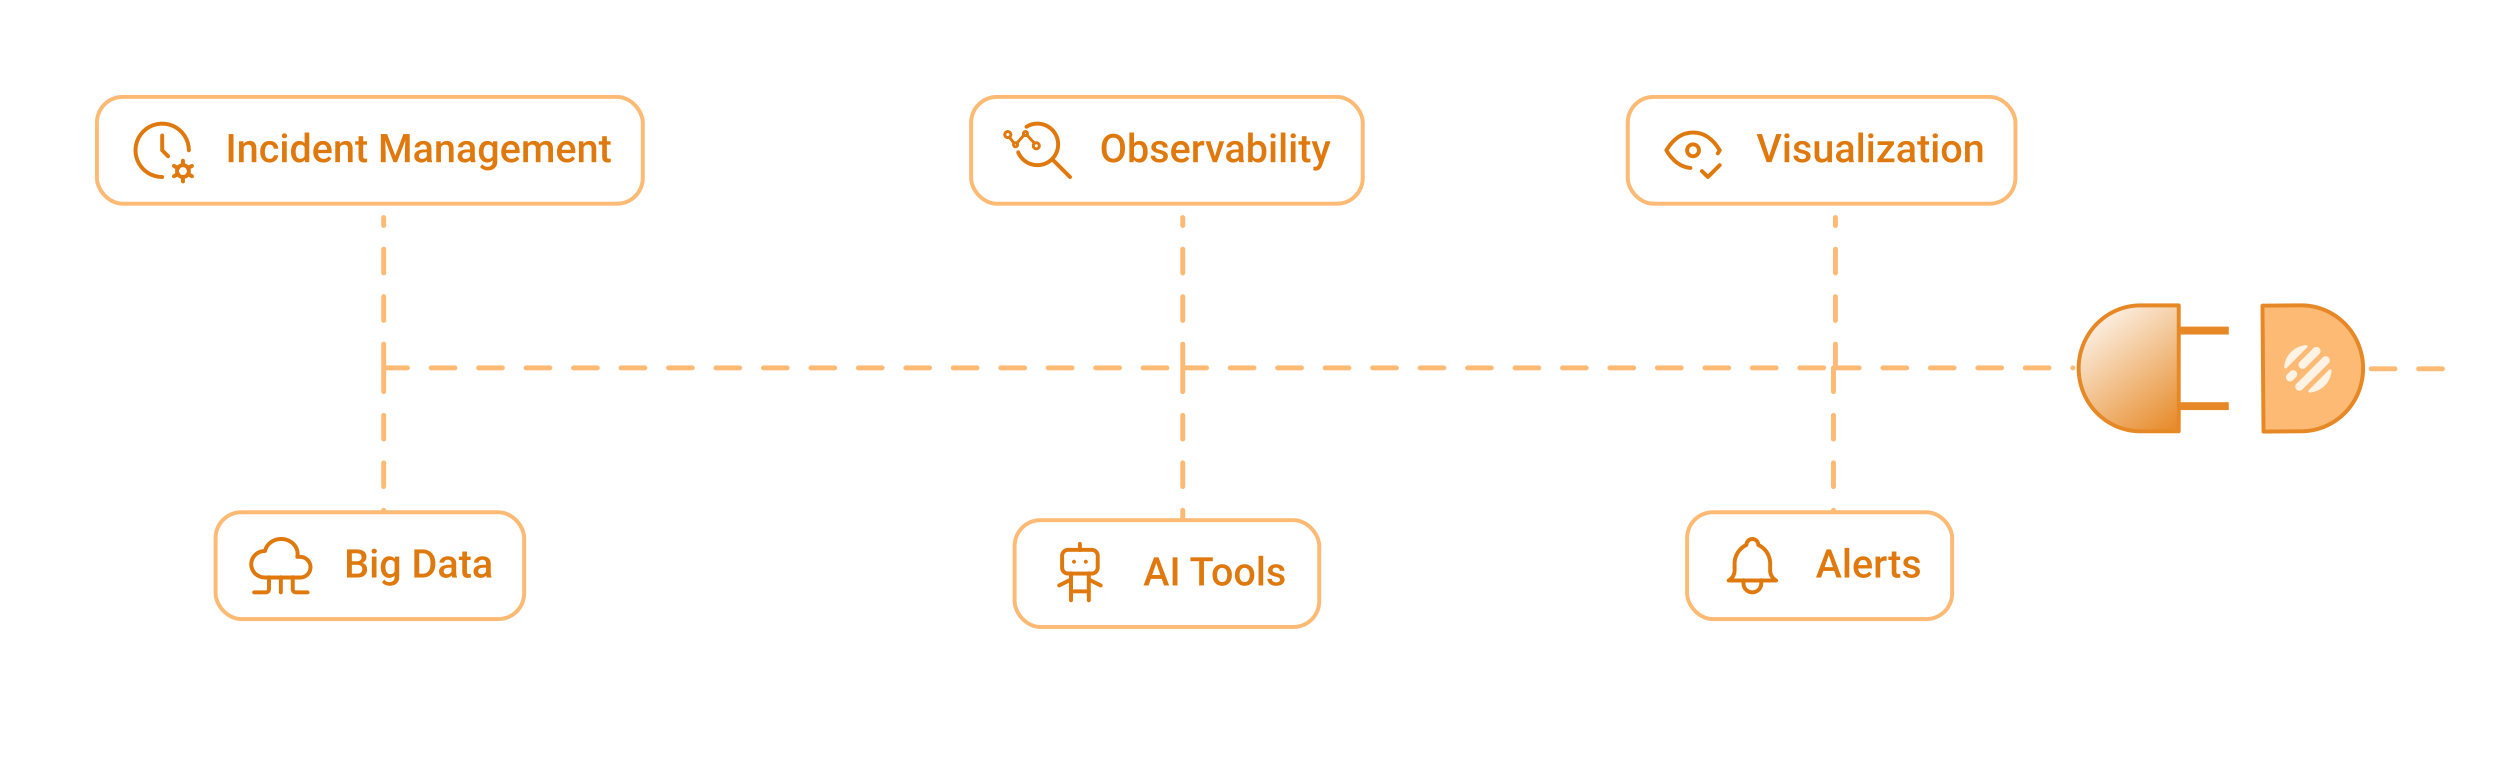 <svg width="632" height="192" viewBox="0 0 632 192" fill="none" xmlns="http://www.w3.org/2000/svg">
<g filter="url(#filter0_d_2021_5009)">
<path d="M93 89V129.5M93 89V51M93 89H295M295 89V131M295 89V51M295 89H459.5M459.5 89V129.5M459.5 89H460M460 89V51M460 89H490H520" stroke="#FDBA74" stroke-width="1.25" stroke-linecap="round" stroke-linejoin="round" stroke-dasharray="6 6"/>
</g>
<g filter="url(#filter1_d_2021_5009)">
<path d="M595.436 89.239L615 89.239" stroke="#FDBA74" stroke-width="1.25" stroke-linecap="round" stroke-linejoin="round" stroke-dasharray="6 6"/>
</g>
<g filter="url(#filter2_d_2021_5009)">
<path d="M546.784 73.203L546.784 105.037L537.393 105.037C535.316 105.071 533.253 104.685 531.324 103.9C529.396 103.116 527.64 101.949 526.159 100.467C524.679 98.986 523.503 97.22 522.7 95.271C521.898 93.323 521.484 91.232 521.484 89.12C521.484 87.007 521.898 84.916 522.7 82.968C523.503 81.02 524.679 79.254 526.159 77.772C527.64 76.291 529.396 75.124 531.324 74.339C533.253 73.555 535.316 73.168 537.393 73.203L546.784 73.203Z" fill="url(#paint0_linear_2021_5009)" stroke="#E68825" stroke-linecap="round" stroke-linejoin="round"/>
<path d="M568.221 105.105L568.187 101.106L568.154 97.107L568.02 81.19L567.987 77.231L567.954 73.271L572.649 73.232L577.345 73.192C579.421 73.141 581.487 73.51 583.422 74.278C585.357 75.046 587.123 76.198 588.616 77.667C590.109 79.136 591.299 80.893 592.118 82.834C592.937 84.775 593.368 86.863 593.386 88.975C593.404 91.088 593.008 93.182 592.222 95.137C591.435 97.092 590.274 98.868 588.806 100.362C587.338 101.856 585.592 103.037 583.67 103.838C581.749 104.639 579.689 105.042 577.612 105.026L572.917 105.065L568.221 105.105Z" fill="#FDBA74" stroke="#E68825" stroke-linecap="round" stroke-linejoin="round"/>
<path d="M584.838 89.437L579.633 94.641C579.404 94.871 579.585 95.264 579.908 95.239C581.287 95.131 582.637 94.55 583.692 93.495C584.747 92.44 585.328 91.09 585.435 89.711C585.461 89.387 585.067 89.206 584.838 89.437Z" fill="white" fill-opacity="0.82"/>
<path d="M584.882 86.671L584.873 86.651C584.565 86.003 583.715 85.845 583.209 86.353L576.552 93.01C576.044 93.517 576.202 94.366 576.85 94.674L576.87 94.683C577.259 94.866 577.722 94.778 578.027 94.474L584.673 87.828C584.976 87.525 585.065 87.06 584.882 86.671Z" fill="white" fill-opacity="0.82"/>
<path d="M579.239 83.837C579.469 83.608 579.288 83.214 578.965 83.24C577.586 83.348 576.236 83.928 575.181 84.983C574.126 86.038 573.545 87.388 573.437 88.768C573.412 89.092 573.805 89.273 574.035 89.042L579.239 83.837Z" fill="white" fill-opacity="0.82"/>
<path d="M574.963 89.883L574.199 90.647C573.891 90.954 573.809 91.422 573.995 91.816L574.002 91.834C574.306 92.479 575.159 92.626 575.663 92.122L576.432 91.353C576.838 90.947 576.838 90.289 576.432 89.883C576.025 89.476 575.368 89.476 574.961 89.883H574.963Z" fill="white" fill-opacity="0.82"/>
<path d="M578.844 88.944L582.322 85.466C582.826 84.962 582.679 84.111 582.034 83.806L582.016 83.798C581.622 83.612 581.154 83.693 580.847 84.002L577.374 87.475C576.968 87.881 576.968 88.539 577.374 88.945C577.78 89.351 578.438 89.351 578.844 88.945V88.944Z" fill="white" fill-opacity="0.82"/>
<path d="M558.436 79.57L547.436 79.57" stroke="#E68825" stroke-width="2" stroke-linecap="square" stroke-linejoin="round"/>
<path d="M558.436 98.671L547.436 98.671" stroke="#E68825" stroke-width="2" stroke-linecap="square" stroke-linejoin="round"/>
</g>
<rect x="54.5" y="129.5" width="78" height="27" rx="6.5" fill="white"/>
<rect x="54.5" y="129.5" width="78" height="27" rx="6.5" stroke="#FDBA74"/>
<g clip-path="url(#clip0_2021_5009)">
<path d="M66.993 146C65.064 146 63.5 144.495 63.5 142.638C63.5 140.782 65.064 139.276 66.993 139.276C67.287 137.955 68.338 136.876 69.749 136.447C71.159 136.018 72.716 136.302 73.832 137.197C74.948 138.089 75.454 139.452 75.159 140.773H75.902C77.337 140.773 78.5 141.943 78.5 143.388C78.5 144.833 77.337 146.003 75.901 146.003H66.993" stroke="#DF790D" stroke-linecap="round" stroke-linejoin="round"/>
<path d="M71 146V149.75" stroke="#DF790D" stroke-linecap="round" stroke-linejoin="round"/>
<path d="M74 146V149C74 149.199 74.079 149.39 74.22 149.53C74.36 149.671 74.551 149.75 74.75 149.75H77.75" stroke="#DF790D" stroke-linecap="round" stroke-linejoin="round"/>
<path d="M68 146V149C68 149.199 67.921 149.39 67.78 149.53C67.64 149.671 67.449 149.75 67.25 149.75H64.25" stroke="#DF790D" stroke-linecap="round" stroke-linejoin="round"/>
</g>
<path d="M90.389 142.787H88.577L88.567 141.894H90.149C90.416 141.894 90.643 141.854 90.828 141.776C91.017 141.695 91.16 141.579 91.258 141.43C91.356 141.277 91.404 141.093 91.404 140.878C91.404 140.64 91.359 140.447 91.268 140.297C91.176 140.147 91.037 140.038 90.848 139.97C90.662 139.901 90.424 139.867 90.135 139.867H88.948V146H87.723V138.891H90.135C90.525 138.891 90.874 138.928 91.18 139.003C91.489 139.078 91.751 139.195 91.966 139.354C92.184 139.511 92.348 139.709 92.459 139.95C92.573 140.191 92.63 140.478 92.63 140.81C92.63 141.103 92.56 141.371 92.42 141.615C92.28 141.856 92.073 142.053 91.8 142.206C91.526 142.359 91.186 142.45 90.779 142.479L90.389 142.787ZM90.335 146H88.191L88.743 145.028H90.335C90.612 145.028 90.843 144.983 91.028 144.892C91.214 144.797 91.352 144.669 91.443 144.506C91.538 144.34 91.585 144.146 91.585 143.925C91.585 143.694 91.544 143.493 91.463 143.324C91.382 143.152 91.253 143.02 91.077 142.929C90.901 142.834 90.672 142.787 90.389 142.787H89.012L89.022 141.894H90.814L91.092 142.23C91.482 142.243 91.803 142.33 92.054 142.489C92.308 142.649 92.496 142.855 92.62 143.109C92.744 143.363 92.806 143.637 92.806 143.93C92.806 144.382 92.706 144.761 92.508 145.067C92.312 145.373 92.031 145.606 91.663 145.766C91.295 145.922 90.853 146 90.335 146ZM95.184 140.717V146H94.002V140.717H95.184ZM93.924 139.33C93.924 139.151 93.982 139.003 94.1 138.886C94.22 138.765 94.386 138.705 94.598 138.705C94.806 138.705 94.97 138.765 95.091 138.886C95.211 139.003 95.272 139.151 95.272 139.33C95.272 139.506 95.211 139.652 95.091 139.77C94.97 139.887 94.806 139.945 94.598 139.945C94.386 139.945 94.22 139.887 94.1 139.77C93.982 139.652 93.924 139.506 93.924 139.33ZM99.856 140.717H100.926V145.854C100.926 146.329 100.825 146.732 100.623 147.064C100.421 147.396 100.14 147.649 99.778 147.821C99.417 147.997 98.999 148.085 98.523 148.085C98.322 148.085 98.097 148.056 97.85 147.997C97.606 147.938 97.368 147.844 97.137 147.714C96.909 147.587 96.718 147.419 96.565 147.211L97.117 146.518C97.306 146.742 97.514 146.907 97.742 147.011C97.97 147.115 98.209 147.167 98.46 147.167C98.73 147.167 98.96 147.117 99.148 147.016C99.341 146.918 99.489 146.773 99.593 146.581C99.697 146.389 99.749 146.155 99.749 145.878V141.913L99.856 140.717ZM96.268 143.417V143.314C96.268 142.914 96.316 142.549 96.414 142.221C96.512 141.889 96.652 141.604 96.834 141.366C97.016 141.125 97.238 140.941 97.498 140.814C97.758 140.684 98.053 140.619 98.382 140.619C98.724 140.619 99.015 140.681 99.256 140.805C99.5 140.928 99.704 141.106 99.866 141.337C100.029 141.565 100.156 141.838 100.247 142.157C100.341 142.473 100.411 142.825 100.457 143.212V143.539C100.415 143.917 100.343 144.262 100.242 144.574C100.141 144.887 100.008 145.157 99.842 145.385C99.676 145.613 99.471 145.788 99.227 145.912C98.986 146.036 98.701 146.098 98.372 146.098C98.05 146.098 97.758 146.031 97.498 145.897C97.241 145.764 97.019 145.577 96.834 145.336C96.652 145.095 96.512 144.812 96.414 144.486C96.316 144.158 96.268 143.801 96.268 143.417ZM97.444 143.314V143.417C97.444 143.658 97.467 143.882 97.513 144.091C97.561 144.299 97.635 144.483 97.732 144.643C97.833 144.799 97.96 144.923 98.113 145.014C98.269 145.102 98.454 145.146 98.665 145.146C98.942 145.146 99.168 145.087 99.344 144.97C99.523 144.853 99.659 144.695 99.754 144.496C99.852 144.294 99.92 144.07 99.959 143.822V142.938C99.939 142.746 99.899 142.567 99.837 142.401C99.778 142.235 99.699 142.09 99.598 141.967C99.497 141.84 99.37 141.742 99.217 141.674C99.064 141.602 98.883 141.566 98.675 141.566C98.463 141.566 98.279 141.612 98.123 141.703C97.967 141.794 97.838 141.92 97.737 142.079C97.64 142.239 97.566 142.424 97.518 142.636C97.469 142.847 97.444 143.074 97.444 143.314ZM106.819 146H105.301L105.311 145.028H106.819C107.259 145.028 107.627 144.932 107.923 144.74C108.222 144.548 108.447 144.273 108.597 143.915C108.75 143.557 108.826 143.131 108.826 142.636V142.25C108.826 141.866 108.782 141.526 108.694 141.229C108.61 140.933 108.483 140.684 108.313 140.482C108.147 140.281 107.942 140.128 107.698 140.023C107.457 139.919 107.179 139.867 106.863 139.867H105.271V138.891H106.863C107.335 138.891 107.767 138.97 108.157 139.13C108.548 139.286 108.885 139.512 109.168 139.809C109.454 140.105 109.674 140.46 109.827 140.873C109.98 141.286 110.057 141.749 110.057 142.26V142.636C110.057 143.147 109.98 143.609 109.827 144.022C109.674 144.436 109.454 144.791 109.168 145.087C108.882 145.38 108.54 145.606 108.143 145.766C107.749 145.922 107.308 146 106.819 146ZM105.979 138.891V146H104.754V138.891H105.979ZM114.148 144.94V142.421C114.148 142.232 114.114 142.069 114.046 141.933C113.978 141.796 113.873 141.69 113.733 141.615C113.597 141.54 113.424 141.503 113.216 141.503C113.024 141.503 112.858 141.535 112.718 141.601C112.578 141.666 112.469 141.754 112.391 141.864C112.312 141.975 112.273 142.1 112.273 142.24H111.102C111.102 142.032 111.152 141.83 111.253 141.635C111.354 141.439 111.5 141.265 111.692 141.112C111.884 140.959 112.114 140.839 112.381 140.751C112.648 140.663 112.947 140.619 113.279 140.619C113.676 140.619 114.028 140.686 114.334 140.819C114.643 140.953 114.886 141.155 115.062 141.425C115.241 141.692 115.33 142.027 115.33 142.431V144.779C115.33 145.02 115.346 145.237 115.379 145.429C115.415 145.618 115.465 145.782 115.53 145.922V146H114.324C114.269 145.873 114.225 145.712 114.192 145.517C114.163 145.318 114.148 145.126 114.148 144.94ZM114.319 142.787L114.329 143.515H113.484C113.266 143.515 113.074 143.536 112.908 143.578C112.742 143.617 112.604 143.676 112.493 143.754C112.382 143.832 112.299 143.926 112.244 144.037C112.189 144.148 112.161 144.273 112.161 144.413C112.161 144.553 112.194 144.682 112.259 144.799C112.324 144.913 112.418 145.002 112.542 145.067C112.669 145.132 112.822 145.165 113.001 145.165C113.242 145.165 113.452 145.116 113.631 145.019C113.813 144.918 113.956 144.796 114.061 144.652C114.165 144.506 114.22 144.368 114.227 144.237L114.607 144.76C114.568 144.893 114.502 145.036 114.407 145.189C114.313 145.342 114.189 145.489 114.036 145.629C113.886 145.766 113.706 145.878 113.494 145.966C113.286 146.054 113.045 146.098 112.771 146.098C112.426 146.098 112.119 146.029 111.849 145.893C111.578 145.753 111.367 145.565 111.214 145.331C111.061 145.093 110.984 144.825 110.984 144.525C110.984 144.245 111.036 143.998 111.141 143.783C111.248 143.565 111.404 143.383 111.609 143.236C111.818 143.09 112.072 142.979 112.371 142.904C112.671 142.826 113.012 142.787 113.396 142.787H114.319ZM118.982 140.717V141.576H116.004V140.717H118.982ZM116.863 139.423H118.04V144.54C118.04 144.703 118.063 144.828 118.108 144.916C118.157 145.001 118.224 145.058 118.309 145.087C118.393 145.116 118.493 145.131 118.606 145.131C118.688 145.131 118.766 145.126 118.841 145.116C118.916 145.106 118.976 145.097 119.021 145.087L119.026 145.985C118.929 146.015 118.815 146.041 118.685 146.063C118.558 146.086 118.411 146.098 118.245 146.098C117.975 146.098 117.736 146.05 117.527 145.956C117.319 145.858 117.156 145.701 117.039 145.482C116.922 145.264 116.863 144.975 116.863 144.613V139.423ZM122.869 144.94V142.421C122.869 142.232 122.835 142.069 122.767 141.933C122.698 141.796 122.594 141.69 122.454 141.615C122.317 141.54 122.145 141.503 121.937 141.503C121.744 141.503 121.578 141.535 121.438 141.601C121.299 141.666 121.189 141.754 121.111 141.864C121.033 141.975 120.994 142.1 120.994 142.24H119.822C119.822 142.032 119.873 141.83 119.974 141.635C120.075 141.439 120.221 141.265 120.413 141.112C120.605 140.959 120.835 140.839 121.102 140.751C121.368 140.663 121.668 140.619 122 140.619C122.397 140.619 122.749 140.686 123.055 140.819C123.364 140.953 123.606 141.155 123.782 141.425C123.961 141.692 124.051 142.027 124.051 142.431V144.779C124.051 145.02 124.067 145.237 124.1 145.429C124.135 145.618 124.186 145.782 124.251 145.922V146H123.045C122.99 145.873 122.946 145.712 122.913 145.517C122.884 145.318 122.869 145.126 122.869 144.94ZM123.04 142.787L123.05 143.515H122.205C121.987 143.515 121.795 143.536 121.629 143.578C121.463 143.617 121.325 143.676 121.214 143.754C121.103 143.832 121.02 143.926 120.965 144.037C120.91 144.148 120.882 144.273 120.882 144.413C120.882 144.553 120.914 144.682 120.979 144.799C121.045 144.913 121.139 145.002 121.263 145.067C121.39 145.132 121.543 145.165 121.722 145.165C121.963 145.165 122.173 145.116 122.352 145.019C122.534 144.918 122.677 144.796 122.781 144.652C122.885 144.506 122.941 144.368 122.947 144.237L123.328 144.76C123.289 144.893 123.222 145.036 123.128 145.189C123.034 145.342 122.91 145.489 122.757 145.629C122.607 145.766 122.426 145.878 122.215 145.966C122.007 146.054 121.766 146.098 121.492 146.098C121.147 146.098 120.84 146.029 120.569 145.893C120.299 145.753 120.088 145.565 119.935 145.331C119.782 145.093 119.705 144.825 119.705 144.525C119.705 144.245 119.757 143.998 119.861 143.783C119.969 143.565 120.125 143.383 120.33 143.236C120.538 143.09 120.792 142.979 121.092 142.904C121.391 142.826 121.733 142.787 122.117 142.787H123.04Z" fill="#DF790D"/>
<rect x="411.5" y="24.5" width="98" height="27" rx="6.5" fill="white"/>
<rect x="411.5" y="24.5" width="98" height="27" rx="6.5" stroke="#FDBA74"/>
<path d="M426.5 38C426.5 38.398 426.658 38.779 426.939 39.061C427.221 39.342 427.602 39.5 428 39.5C428.398 39.5 428.779 39.342 429.061 39.061C429.342 38.779 429.5 38.398 429.5 38C429.5 37.602 429.342 37.221 429.061 36.939C428.779 36.658 428.398 36.5 428 36.5C427.602 36.5 427.221 36.658 426.939 36.939C426.658 37.221 426.5 37.602 426.5 38Z" stroke="#DF790D" stroke-linecap="round" stroke-linejoin="round"/>
<path d="M427.327 42.468C424.924 42.237 422.898 40.747 421.25 38C423.05 35 425.3 33.5 428 33.5C430.7 33.5 432.95 35 434.75 38C434.592 38.263 434.427 38.521 434.253 38.774" stroke="#DF790D" stroke-linecap="round" stroke-linejoin="round"/>
<path d="M430.25 43.25L431.75 44.75L434.75 41.75" stroke="#DF790D" stroke-linecap="round" stroke-linejoin="round"/>
<path d="M447.159 39.701L449.029 33.891H450.382L447.833 41H446.92L447.159 39.701ZM445.431 33.891L447.286 39.701L447.54 41H446.622L444.083 33.891H445.431ZM452.32 35.717V41H451.139V35.717H452.32ZM451.061 34.33C451.061 34.151 451.119 34.003 451.236 33.886C451.357 33.765 451.523 33.705 451.734 33.705C451.943 33.705 452.107 33.765 452.228 33.886C452.348 34.003 452.408 34.151 452.408 34.33C452.408 34.506 452.348 34.652 452.228 34.77C452.107 34.887 451.943 34.945 451.734 34.945C451.523 34.945 451.357 34.887 451.236 34.77C451.119 34.652 451.061 34.506 451.061 34.33ZM456.573 39.569C456.573 39.452 456.544 39.346 456.485 39.252C456.427 39.154 456.314 39.066 456.148 38.988C455.986 38.91 455.745 38.839 455.426 38.773C455.146 38.712 454.889 38.638 454.654 38.554C454.423 38.466 454.225 38.36 454.059 38.236C453.893 38.113 453.764 37.966 453.673 37.797C453.582 37.628 453.536 37.432 453.536 37.211C453.536 36.996 453.583 36.793 453.678 36.601C453.772 36.408 453.907 36.239 454.083 36.093C454.259 35.946 454.472 35.831 454.723 35.746C454.977 35.661 455.26 35.619 455.572 35.619C456.015 35.619 456.394 35.694 456.71 35.844C457.029 35.99 457.273 36.19 457.442 36.444C457.612 36.695 457.696 36.978 457.696 37.294H456.52C456.52 37.154 456.484 37.024 456.412 36.903C456.344 36.78 456.24 36.68 456.1 36.605C455.96 36.527 455.784 36.488 455.572 36.488C455.37 36.488 455.203 36.521 455.069 36.586C454.939 36.648 454.841 36.729 454.776 36.83C454.715 36.931 454.684 37.042 454.684 37.162C454.684 37.25 454.7 37.33 454.732 37.401C454.768 37.47 454.827 37.533 454.908 37.592C454.99 37.647 455.1 37.699 455.24 37.748C455.383 37.797 455.562 37.844 455.777 37.89C456.181 37.974 456.528 38.083 456.817 38.217C457.11 38.347 457.335 38.516 457.491 38.725C457.647 38.93 457.726 39.19 457.726 39.506C457.726 39.74 457.675 39.955 457.574 40.15C457.477 40.342 457.333 40.51 457.145 40.653C456.956 40.793 456.729 40.902 456.466 40.98C456.205 41.059 455.912 41.098 455.587 41.098C455.108 41.098 454.703 41.013 454.371 40.844C454.039 40.671 453.787 40.452 453.614 40.185C453.445 39.914 453.36 39.634 453.36 39.345H454.498C454.511 39.563 454.571 39.737 454.679 39.867C454.789 39.994 454.926 40.087 455.089 40.145C455.255 40.201 455.426 40.228 455.602 40.228C455.813 40.228 455.991 40.201 456.134 40.145C456.277 40.087 456.386 40.009 456.461 39.911C456.536 39.81 456.573 39.696 456.573 39.569ZM461.935 39.755V35.717H463.116V41H462.003L461.935 39.755ZM462.101 38.656L462.496 38.647C462.496 39.001 462.457 39.328 462.379 39.628C462.301 39.924 462.18 40.183 462.018 40.404C461.855 40.622 461.646 40.793 461.393 40.917C461.139 41.037 460.834 41.098 460.479 41.098C460.222 41.098 459.986 41.06 459.771 40.985C459.557 40.91 459.371 40.795 459.215 40.639C459.062 40.482 458.943 40.279 458.858 40.028C458.774 39.778 458.731 39.478 458.731 39.13V35.717H459.908V39.14C459.908 39.332 459.931 39.493 459.977 39.623C460.022 39.75 460.084 39.852 460.162 39.931C460.24 40.009 460.331 40.064 460.436 40.097C460.54 40.129 460.65 40.145 460.768 40.145C461.103 40.145 461.367 40.08 461.559 39.95C461.754 39.817 461.892 39.638 461.974 39.413C462.058 39.188 462.101 38.936 462.101 38.656ZM467.301 39.94V37.421C467.301 37.232 467.267 37.069 467.198 36.933C467.13 36.796 467.026 36.69 466.886 36.615C466.749 36.54 466.576 36.503 466.368 36.503C466.176 36.503 466.01 36.535 465.87 36.601C465.73 36.666 465.621 36.754 465.543 36.864C465.465 36.975 465.426 37.1 465.426 37.24H464.254C464.254 37.032 464.304 36.83 464.405 36.635C464.506 36.44 464.653 36.265 464.845 36.112C465.037 35.959 465.266 35.839 465.533 35.751C465.8 35.663 466.1 35.619 466.432 35.619C466.829 35.619 467.18 35.686 467.486 35.819C467.796 35.953 468.038 36.155 468.214 36.425C468.393 36.692 468.482 37.027 468.482 37.431V39.779C468.482 40.02 468.499 40.237 468.531 40.429C468.567 40.617 468.618 40.782 468.683 40.922V41H467.477C467.421 40.873 467.377 40.712 467.345 40.517C467.315 40.318 467.301 40.126 467.301 39.94ZM467.472 37.787L467.481 38.515H466.637C466.419 38.515 466.227 38.536 466.061 38.578C465.895 38.617 465.756 38.676 465.646 38.754C465.535 38.832 465.452 38.926 465.396 39.037C465.341 39.148 465.313 39.273 465.313 39.413C465.313 39.553 465.346 39.682 465.411 39.799C465.476 39.913 465.571 40.002 465.694 40.067C465.821 40.133 465.974 40.165 466.153 40.165C466.394 40.165 466.604 40.116 466.783 40.019C466.965 39.918 467.109 39.796 467.213 39.652C467.317 39.506 467.372 39.367 467.379 39.237L467.76 39.76C467.721 39.893 467.654 40.036 467.56 40.19C467.465 40.342 467.341 40.489 467.188 40.629C467.039 40.766 466.858 40.878 466.646 40.966C466.438 41.054 466.197 41.098 465.924 41.098C465.579 41.098 465.271 41.029 465.001 40.893C464.731 40.753 464.519 40.565 464.366 40.331C464.213 40.093 464.137 39.825 464.137 39.525C464.137 39.245 464.189 38.998 464.293 38.783C464.4 38.565 464.557 38.383 464.762 38.236C464.97 38.09 465.224 37.979 465.523 37.904C465.823 37.826 466.165 37.787 466.549 37.787H467.472ZM470.973 33.5V41H469.791V33.5H470.973ZM473.521 35.717V41H472.34V35.717H473.521ZM472.262 34.33C472.262 34.151 472.32 34.003 472.438 33.886C472.558 33.765 472.724 33.705 472.936 33.705C473.144 33.705 473.308 33.765 473.429 33.886C473.549 34.003 473.609 34.151 473.609 34.33C473.609 34.506 473.549 34.652 473.429 34.77C473.308 34.887 473.144 34.945 472.936 34.945C472.724 34.945 472.558 34.887 472.438 34.77C472.32 34.652 472.262 34.506 472.262 34.33ZM478.897 40.062V41H474.962V40.062H478.897ZM478.79 36.449L475.362 41H474.601V40.243L478.009 35.717H478.79V36.449ZM478.336 35.717V36.654H474.659V35.717H478.336ZM482.818 39.94V37.421C482.818 37.232 482.784 37.069 482.716 36.933C482.647 36.796 482.543 36.69 482.403 36.615C482.267 36.54 482.094 36.503 481.886 36.503C481.694 36.503 481.528 36.535 481.388 36.601C481.248 36.666 481.139 36.754 481.061 36.864C480.982 36.975 480.943 37.1 480.943 37.24H479.771C479.771 37.032 479.822 36.83 479.923 36.635C480.024 36.44 480.17 36.265 480.362 36.112C480.554 35.959 480.784 35.839 481.051 35.751C481.318 35.663 481.617 35.619 481.949 35.619C482.346 35.619 482.698 35.686 483.004 35.819C483.313 35.953 483.556 36.155 483.731 36.425C483.91 36.692 484 37.027 484 37.431V39.779C484 40.02 484.016 40.237 484.049 40.429C484.085 40.617 484.135 40.782 484.2 40.922V41H482.994C482.939 40.873 482.895 40.712 482.862 40.517C482.833 40.318 482.818 40.126 482.818 39.94ZM482.989 37.787L482.999 38.515H482.154C481.936 38.515 481.744 38.536 481.578 38.578C481.412 38.617 481.274 38.676 481.163 38.754C481.052 38.832 480.969 38.926 480.914 39.037C480.859 39.148 480.831 39.273 480.831 39.413C480.831 39.553 480.864 39.682 480.929 39.799C480.994 39.913 481.088 40.002 481.212 40.067C481.339 40.133 481.492 40.165 481.671 40.165C481.912 40.165 482.122 40.116 482.301 40.019C482.483 39.918 482.626 39.796 482.73 39.652C482.835 39.506 482.89 39.367 482.896 39.237L483.277 39.76C483.238 39.893 483.172 40.036 483.077 40.19C482.983 40.342 482.859 40.489 482.706 40.629C482.556 40.766 482.376 40.878 482.164 40.966C481.956 41.054 481.715 41.098 481.441 41.098C481.096 41.098 480.789 41.029 480.519 40.893C480.248 40.753 480.037 40.565 479.884 40.331C479.731 40.093 479.654 39.825 479.654 39.525C479.654 39.245 479.706 38.998 479.811 38.783C479.918 38.565 480.074 38.383 480.279 38.236C480.488 38.09 480.742 37.979 481.041 37.904C481.34 37.826 481.682 37.787 482.066 37.787H482.989ZM487.652 35.717V36.576H484.674V35.717H487.652ZM485.533 34.423H486.71V39.54C486.71 39.703 486.733 39.828 486.778 39.916C486.827 40.001 486.894 40.058 486.979 40.087C487.063 40.116 487.162 40.131 487.276 40.131C487.358 40.131 487.436 40.126 487.511 40.116C487.586 40.106 487.646 40.097 487.691 40.087L487.696 40.985C487.599 41.015 487.485 41.041 487.354 41.063C487.228 41.086 487.081 41.098 486.915 41.098C486.645 41.098 486.406 41.05 486.197 40.956C485.989 40.858 485.826 40.7 485.709 40.482C485.592 40.264 485.533 39.975 485.533 39.613V34.423ZM489.82 35.717V41H488.639V35.717H489.82ZM488.561 34.33C488.561 34.151 488.619 34.003 488.736 33.886C488.857 33.765 489.023 33.705 489.234 33.705C489.443 33.705 489.607 33.765 489.728 33.886C489.848 34.003 489.908 34.151 489.908 34.33C489.908 34.506 489.848 34.652 489.728 34.77C489.607 34.887 489.443 34.945 489.234 34.945C489.023 34.945 488.857 34.887 488.736 34.77C488.619 34.652 488.561 34.506 488.561 34.33ZM490.885 38.417V38.305C490.885 37.924 490.94 37.571 491.051 37.245C491.161 36.916 491.321 36.632 491.529 36.391C491.741 36.147 491.998 35.958 492.301 35.824C492.607 35.688 492.952 35.619 493.336 35.619C493.723 35.619 494.068 35.688 494.371 35.824C494.677 35.958 494.936 36.147 495.147 36.391C495.359 36.632 495.52 36.916 495.631 37.245C495.742 37.571 495.797 37.924 495.797 38.305V38.417C495.797 38.798 495.742 39.151 495.631 39.477C495.52 39.802 495.359 40.087 495.147 40.331C494.936 40.572 494.679 40.761 494.376 40.898C494.073 41.031 493.73 41.098 493.346 41.098C492.958 41.098 492.612 41.031 492.306 40.898C492.003 40.761 491.746 40.572 491.534 40.331C491.323 40.087 491.161 39.802 491.051 39.477C490.94 39.151 490.885 38.798 490.885 38.417ZM492.062 38.305V38.417C492.062 38.655 492.086 38.879 492.135 39.091C492.184 39.302 492.26 39.488 492.364 39.648C492.468 39.807 492.602 39.932 492.765 40.023C492.927 40.115 493.121 40.16 493.346 40.16C493.564 40.16 493.753 40.115 493.912 40.023C494.075 39.932 494.208 39.807 494.312 39.648C494.417 39.488 494.493 39.302 494.542 39.091C494.594 38.879 494.62 38.655 494.62 38.417V38.305C494.62 38.07 494.594 37.849 494.542 37.641C494.493 37.429 494.415 37.242 494.308 37.079C494.203 36.916 494.07 36.789 493.907 36.698C493.748 36.604 493.557 36.557 493.336 36.557C493.115 36.557 492.923 36.604 492.76 36.698C492.6 36.789 492.468 36.916 492.364 37.079C492.26 37.242 492.184 37.429 492.135 37.641C492.086 37.849 492.062 38.07 492.062 38.305ZM497.95 36.845V41H496.773V35.717H497.882L497.95 36.845ZM497.74 38.163L497.359 38.158C497.363 37.784 497.415 37.44 497.516 37.128C497.62 36.815 497.763 36.547 497.945 36.322C498.131 36.098 498.352 35.925 498.609 35.805C498.867 35.681 499.153 35.619 499.469 35.619C499.723 35.619 499.952 35.655 500.157 35.727C500.366 35.795 500.543 35.907 500.689 36.063C500.839 36.22 500.953 36.423 501.031 36.674C501.109 36.921 501.148 37.226 501.148 37.587V41H499.967V37.582C499.967 37.328 499.929 37.128 499.854 36.981C499.783 36.832 499.677 36.726 499.537 36.664C499.4 36.599 499.229 36.566 499.024 36.566C498.823 36.566 498.642 36.609 498.482 36.693C498.323 36.778 498.188 36.894 498.077 37.04C497.97 37.187 497.887 37.356 497.828 37.548C497.77 37.74 497.74 37.945 497.74 38.163Z" fill="#DF790D"/>
<rect x="426.5" y="129.5" width="67" height="27" rx="6.5" fill="white"/>
<rect x="426.5" y="129.5" width="67" height="27" rx="6.5" stroke="#FDBA74"/>
<path d="M441.5 137.75C441.5 137.352 441.658 136.971 441.939 136.689C442.221 136.408 442.602 136.25 443 136.25C443.398 136.25 443.779 136.408 444.061 136.689C444.342 136.971 444.5 137.352 444.5 137.75C445.361 138.157 446.096 138.791 446.624 139.584C447.153 140.377 447.455 141.298 447.5 142.25V144.5C447.556 144.966 447.722 145.413 447.982 145.804C448.243 146.194 448.591 146.519 449 146.75H437C437.409 146.519 437.757 146.194 438.018 145.804C438.278 145.413 438.444 144.966 438.5 144.5V142.25C438.545 141.298 438.847 140.377 439.376 139.584C439.904 138.791 440.639 138.157 441.5 137.75Z" stroke="#DF790D" stroke-linecap="round" stroke-linejoin="round"/>
<path d="M440.75 146.75V147.5C440.75 148.097 440.987 148.669 441.409 149.091C441.831 149.513 442.403 149.75 443 149.75C443.597 149.75 444.169 149.513 444.591 149.091C445.013 148.669 445.25 148.097 445.25 147.5V146.75" stroke="#DF790D" stroke-linecap="round" stroke-linejoin="round"/>
<path d="M462.491 139.838L460.367 146H459.083L461.759 138.891H462.579L462.491 139.838ZM464.269 146L462.14 139.838L462.047 138.891H462.872L465.558 146H464.269ZM464.166 143.363V144.335H460.299V143.363H464.166ZM467.496 138.5V146H466.314V138.5H467.496ZM471.114 146.098C470.724 146.098 470.37 146.034 470.055 145.907C469.742 145.777 469.475 145.596 469.254 145.365C469.036 145.134 468.868 144.862 468.751 144.55C468.634 144.237 468.575 143.9 468.575 143.539V143.344C468.575 142.93 468.635 142.556 468.756 142.221C468.876 141.885 469.044 141.599 469.259 141.361C469.474 141.12 469.728 140.937 470.021 140.81C470.313 140.683 470.631 140.619 470.973 140.619C471.35 140.619 471.681 140.683 471.964 140.81C472.247 140.937 472.481 141.116 472.667 141.347C472.856 141.575 472.996 141.846 473.087 142.162C473.181 142.478 473.229 142.826 473.229 143.207V143.71H469.146V142.865H472.066V142.772C472.06 142.561 472.018 142.362 471.939 142.177C471.865 141.991 471.749 141.841 471.593 141.728C471.437 141.614 471.228 141.557 470.968 141.557C470.772 141.557 470.598 141.599 470.445 141.684C470.296 141.765 470.17 141.884 470.069 142.04C469.968 142.196 469.89 142.385 469.835 142.606C469.783 142.825 469.757 143.07 469.757 143.344V143.539C469.757 143.77 469.788 143.985 469.85 144.184C469.915 144.379 470.009 144.55 470.133 144.696C470.257 144.843 470.406 144.958 470.582 145.043C470.758 145.124 470.958 145.165 471.183 145.165C471.466 145.165 471.718 145.108 471.939 144.994C472.161 144.88 472.353 144.719 472.516 144.511L473.136 145.111C473.022 145.277 472.874 145.437 472.691 145.59C472.509 145.74 472.286 145.862 472.022 145.956C471.762 146.05 471.459 146.098 471.114 146.098ZM475.328 141.723V146H474.151V140.717H475.274L475.328 141.723ZM476.944 140.683L476.935 141.776C476.863 141.763 476.785 141.754 476.7 141.747C476.619 141.741 476.537 141.737 476.456 141.737C476.254 141.737 476.077 141.767 475.924 141.825C475.771 141.881 475.642 141.962 475.538 142.069C475.437 142.174 475.359 142.3 475.304 142.45C475.248 142.6 475.216 142.768 475.206 142.953L474.938 142.973C474.938 142.641 474.97 142.333 475.035 142.05C475.1 141.767 475.198 141.518 475.328 141.303C475.462 141.088 475.628 140.92 475.826 140.8C476.028 140.679 476.261 140.619 476.524 140.619C476.596 140.619 476.673 140.626 476.754 140.639C476.839 140.652 476.902 140.666 476.944 140.683ZM480.348 140.717V141.576H477.369V140.717H480.348ZM478.229 139.423H479.405V144.54C479.405 144.703 479.428 144.828 479.474 144.916C479.522 145.001 479.589 145.058 479.674 145.087C479.758 145.116 479.858 145.131 479.972 145.131C480.053 145.131 480.131 145.126 480.206 145.116C480.281 145.106 480.341 145.097 480.387 145.087L480.392 145.985C480.294 146.015 480.18 146.041 480.05 146.063C479.923 146.086 479.776 146.098 479.61 146.098C479.34 146.098 479.101 146.05 478.893 145.956C478.684 145.858 478.521 145.701 478.404 145.482C478.287 145.264 478.229 144.975 478.229 144.613V139.423ZM484.22 144.569C484.22 144.452 484.19 144.346 484.132 144.252C484.073 144.154 483.961 144.066 483.795 143.988C483.632 143.91 483.391 143.839 483.072 143.773C482.792 143.712 482.535 143.638 482.301 143.554C482.07 143.466 481.871 143.36 481.705 143.236C481.539 143.113 481.41 142.966 481.319 142.797C481.228 142.628 481.183 142.432 481.183 142.211C481.183 141.996 481.23 141.793 481.324 141.601C481.419 141.409 481.554 141.239 481.729 141.093C481.905 140.946 482.118 140.831 482.369 140.746C482.623 140.661 482.906 140.619 483.219 140.619C483.661 140.619 484.041 140.694 484.356 140.844C484.675 140.99 484.92 141.19 485.089 141.444C485.258 141.695 485.343 141.978 485.343 142.294H484.166C484.166 142.154 484.13 142.024 484.059 141.903C483.99 141.78 483.886 141.68 483.746 141.605C483.606 141.527 483.43 141.488 483.219 141.488C483.017 141.488 482.849 141.521 482.716 141.586C482.586 141.648 482.488 141.729 482.423 141.83C482.361 141.931 482.33 142.042 482.33 142.162C482.33 142.25 482.346 142.33 482.379 142.401C482.415 142.47 482.473 142.533 482.555 142.592C482.636 142.647 482.747 142.699 482.887 142.748C483.03 142.797 483.209 142.844 483.424 142.89C483.827 142.974 484.174 143.083 484.464 143.217C484.757 143.347 484.981 143.516 485.138 143.725C485.294 143.93 485.372 144.19 485.372 144.506C485.372 144.74 485.322 144.955 485.221 145.15C485.123 145.342 484.98 145.51 484.791 145.653C484.602 145.793 484.376 145.902 484.112 145.98C483.852 146.059 483.559 146.098 483.233 146.098C482.755 146.098 482.35 146.013 482.018 145.844C481.686 145.671 481.433 145.451 481.261 145.185C481.091 144.914 481.007 144.634 481.007 144.345H482.145C482.158 144.563 482.218 144.737 482.325 144.867C482.436 144.994 482.573 145.087 482.735 145.146C482.901 145.201 483.072 145.229 483.248 145.229C483.46 145.229 483.637 145.201 483.78 145.146C483.924 145.087 484.033 145.009 484.107 144.911C484.182 144.81 484.22 144.696 484.22 144.569Z" fill="#DF790D"/>
<rect x="24.5" y="24.5" width="138" height="27" rx="6.5" fill="white"/>
<rect x="24.5" y="24.5" width="138" height="27" rx="6.5" stroke="#FDBA74"/>
<path d="M47.75 38C47.75 36.665 47.354 35.36 46.612 34.25C45.871 33.14 44.817 32.275 43.584 31.764C42.35 31.253 40.993 31.119 39.684 31.38C38.374 31.64 37.172 32.283 36.228 33.227C35.283 34.17 34.641 35.373 34.38 36.682C34.119 37.992 34.253 39.349 34.763 40.582C35.274 41.816 36.139 42.87 37.249 43.612C38.359 44.354 39.663 44.75 40.998 44.75" stroke="#DF790D" stroke-linecap="round" stroke-linejoin="round"/>
<path d="M44.751 43.25C44.751 43.648 44.909 44.029 45.19 44.311C45.471 44.592 45.853 44.75 46.251 44.75C46.649 44.75 47.03 44.592 47.311 44.311C47.593 44.029 47.751 43.648 47.751 43.25C47.751 42.852 47.593 42.471 47.311 42.189C47.03 41.908 46.649 41.75 46.251 41.75C45.853 41.75 45.471 41.908 45.19 42.189C44.909 42.471 44.751 42.852 44.751 43.25Z" stroke="#DF790D" stroke-linecap="round" stroke-linejoin="round"/>
<path d="M46.251 40.625V41.75" stroke="#DF790D" stroke-linecap="round" stroke-linejoin="round"/>
<path d="M46.251 44.75V45.875" stroke="#DF790D" stroke-linecap="round" stroke-linejoin="round"/>
<path d="M48.524 41.938L47.55 42.5" stroke="#DF790D" stroke-linecap="round" stroke-linejoin="round"/>
<path d="M44.953 44L43.977 44.562" stroke="#DF790D" stroke-linecap="round" stroke-linejoin="round"/>
<path d="M43.977 41.938L44.953 42.5" stroke="#DF790D" stroke-linecap="round" stroke-linejoin="round"/>
<path d="M47.55 44L48.525 44.562" stroke="#DF790D" stroke-linecap="round" stroke-linejoin="round"/>
<path d="M41 34.25V38L42.5 39.5" stroke="#DF790D" stroke-linecap="round" stroke-linejoin="round"/>
<path d="M59.031 33.891V41H57.806V33.891H59.031ZM61.605 36.845V41H60.428V35.717H61.536L61.605 36.845ZM61.395 38.163L61.014 38.158C61.017 37.784 61.069 37.44 61.17 37.128C61.274 36.815 61.417 36.547 61.6 36.322C61.785 36.098 62.007 35.925 62.264 35.805C62.521 35.681 62.807 35.619 63.123 35.619C63.377 35.619 63.606 35.655 63.812 35.727C64.02 35.795 64.197 35.907 64.344 36.063C64.493 36.22 64.607 36.423 64.686 36.674C64.764 36.921 64.803 37.226 64.803 37.587V41H63.621V37.582C63.621 37.328 63.584 37.128 63.509 36.981C63.437 36.832 63.331 36.726 63.191 36.664C63.055 36.599 62.884 36.566 62.679 36.566C62.477 36.566 62.296 36.609 62.137 36.693C61.977 36.778 61.842 36.894 61.731 37.04C61.624 37.187 61.541 37.356 61.482 37.548C61.424 37.74 61.395 37.945 61.395 38.163ZM68.162 40.16C68.354 40.16 68.527 40.123 68.68 40.048C68.836 39.97 68.961 39.862 69.056 39.726C69.153 39.589 69.207 39.431 69.217 39.252H70.325C70.319 39.594 70.218 39.905 70.022 40.185C69.827 40.465 69.568 40.688 69.246 40.853C68.924 41.016 68.567 41.098 68.177 41.098C67.773 41.098 67.421 41.029 67.122 40.893C66.823 40.753 66.574 40.56 66.375 40.316C66.176 40.072 66.027 39.791 65.926 39.472C65.828 39.153 65.779 38.811 65.779 38.446V38.275C65.779 37.911 65.828 37.569 65.926 37.25C66.027 36.928 66.176 36.645 66.375 36.4C66.574 36.156 66.823 35.966 67.122 35.829C67.421 35.689 67.772 35.619 68.172 35.619C68.595 35.619 68.966 35.704 69.285 35.873C69.604 36.039 69.855 36.272 70.037 36.571C70.223 36.867 70.319 37.213 70.325 37.606H69.217C69.207 37.411 69.158 37.235 69.07 37.079C68.986 36.92 68.865 36.793 68.709 36.698C68.556 36.604 68.372 36.557 68.157 36.557C67.92 36.557 67.723 36.605 67.566 36.703C67.41 36.797 67.288 36.928 67.2 37.094C67.112 37.257 67.049 37.44 67.01 37.645C66.974 37.847 66.956 38.057 66.956 38.275V38.446C66.956 38.664 66.974 38.876 67.01 39.081C67.046 39.286 67.107 39.47 67.195 39.633C67.287 39.792 67.41 39.921 67.566 40.019C67.723 40.113 67.921 40.16 68.162 40.16ZM72.488 35.717V41H71.307V35.717H72.488ZM71.228 34.33C71.228 34.151 71.287 34.003 71.404 33.886C71.525 33.765 71.691 33.705 71.902 33.705C72.111 33.705 72.275 33.765 72.395 33.886C72.516 34.003 72.576 34.151 72.576 34.33C72.576 34.506 72.516 34.652 72.395 34.77C72.275 34.887 72.111 34.945 71.902 34.945C71.691 34.945 71.525 34.887 71.404 34.77C71.287 34.652 71.228 34.506 71.228 34.33ZM77 39.906V33.5H78.182V41H77.112L77 39.906ZM73.562 38.417V38.315C73.562 37.914 73.61 37.55 73.704 37.221C73.799 36.889 73.935 36.604 74.114 36.366C74.293 36.125 74.511 35.941 74.769 35.815C75.026 35.684 75.315 35.619 75.638 35.619C75.957 35.619 76.237 35.681 76.478 35.805C76.718 35.928 76.924 36.106 77.093 36.337C77.262 36.565 77.397 36.838 77.498 37.157C77.599 37.473 77.671 37.825 77.713 38.212V38.539C77.671 38.917 77.599 39.262 77.498 39.574C77.397 39.887 77.262 40.157 77.093 40.385C76.924 40.613 76.717 40.788 76.473 40.912C76.232 41.036 75.95 41.098 75.628 41.098C75.309 41.098 75.021 41.031 74.764 40.898C74.51 40.764 74.293 40.577 74.114 40.336C73.935 40.095 73.799 39.812 73.704 39.486C73.61 39.158 73.562 38.801 73.562 38.417ZM74.739 38.315V38.417C74.739 38.658 74.76 38.883 74.803 39.091C74.848 39.299 74.918 39.483 75.013 39.643C75.107 39.799 75.229 39.922 75.379 40.014C75.532 40.102 75.714 40.145 75.926 40.145C76.193 40.145 76.412 40.087 76.585 39.97C76.757 39.852 76.893 39.695 76.99 39.496C77.091 39.294 77.159 39.07 77.195 38.822V37.938C77.176 37.746 77.135 37.567 77.073 37.401C77.015 37.235 76.935 37.09 76.834 36.967C76.733 36.84 76.608 36.742 76.458 36.674C76.311 36.602 76.137 36.566 75.936 36.566C75.721 36.566 75.538 36.612 75.389 36.703C75.239 36.794 75.115 36.92 75.018 37.079C74.923 37.239 74.853 37.424 74.808 37.636C74.762 37.847 74.739 38.074 74.739 38.315ZM81.741 41.098C81.351 41.098 80.997 41.034 80.682 40.907C80.369 40.777 80.102 40.596 79.881 40.365C79.663 40.134 79.495 39.862 79.378 39.55C79.261 39.237 79.202 38.9 79.202 38.539V38.344C79.202 37.93 79.262 37.556 79.383 37.221C79.503 36.885 79.671 36.599 79.886 36.361C80.101 36.12 80.355 35.937 80.647 35.81C80.94 35.683 81.258 35.619 81.6 35.619C81.977 35.619 82.308 35.683 82.591 35.81C82.874 35.937 83.108 36.116 83.294 36.347C83.483 36.575 83.623 36.846 83.714 37.162C83.808 37.478 83.856 37.826 83.856 38.207V38.71H79.773V37.865H82.693V37.773C82.687 37.561 82.644 37.362 82.566 37.177C82.492 36.991 82.376 36.842 82.22 36.727C82.064 36.614 81.855 36.557 81.595 36.557C81.399 36.557 81.225 36.599 81.072 36.684C80.922 36.765 80.797 36.884 80.696 37.04C80.595 37.196 80.517 37.385 80.462 37.606C80.41 37.825 80.384 38.07 80.384 38.344V38.539C80.384 38.77 80.415 38.985 80.477 39.184C80.542 39.379 80.636 39.55 80.76 39.696C80.883 39.843 81.033 39.958 81.209 40.043C81.385 40.124 81.585 40.165 81.81 40.165C82.093 40.165 82.345 40.108 82.566 39.994C82.788 39.88 82.98 39.719 83.143 39.511L83.763 40.111C83.649 40.277 83.501 40.437 83.318 40.59C83.136 40.74 82.913 40.862 82.649 40.956C82.389 41.05 82.086 41.098 81.741 41.098ZM85.94 36.845V41H84.764V35.717H85.872L85.94 36.845ZM85.731 38.163L85.35 38.158C85.353 37.784 85.405 37.44 85.506 37.128C85.61 36.815 85.753 36.547 85.936 36.322C86.121 36.098 86.342 35.925 86.6 35.805C86.857 35.681 87.143 35.619 87.459 35.619C87.713 35.619 87.942 35.655 88.147 35.727C88.356 35.795 88.533 35.907 88.68 36.063C88.829 36.22 88.943 36.423 89.022 36.674C89.1 36.921 89.139 37.226 89.139 37.587V41H87.957V37.582C87.957 37.328 87.92 37.128 87.845 36.981C87.773 36.832 87.667 36.726 87.527 36.664C87.391 36.599 87.22 36.566 87.015 36.566C86.813 36.566 86.632 36.609 86.473 36.693C86.313 36.778 86.178 36.894 86.067 37.04C85.96 37.187 85.877 37.356 85.818 37.548C85.76 37.74 85.731 37.945 85.731 38.163ZM92.762 35.717V36.576H89.783V35.717H92.762ZM90.643 34.423H91.819V39.54C91.819 39.703 91.842 39.828 91.888 39.916C91.936 40.001 92.003 40.058 92.088 40.087C92.172 40.116 92.272 40.131 92.386 40.131C92.467 40.131 92.545 40.126 92.62 40.116C92.695 40.106 92.755 40.097 92.801 40.087L92.806 40.985C92.708 41.015 92.594 41.041 92.464 41.063C92.337 41.086 92.19 41.098 92.024 41.098C91.754 41.098 91.515 41.05 91.307 40.956C91.098 40.858 90.936 40.7 90.818 40.482C90.701 40.264 90.643 39.975 90.643 39.613V34.423ZM96.775 33.891H97.869L99.925 39.374L101.976 33.891H103.069L100.354 41H99.485L96.775 33.891ZM96.277 33.891H97.317L97.498 38.637V41H96.277V33.891ZM102.527 33.891H103.572V41H102.347V38.637L102.527 33.891ZM107.889 39.94V37.421C107.889 37.232 107.854 37.069 107.786 36.933C107.718 36.796 107.614 36.69 107.474 36.615C107.337 36.54 107.164 36.503 106.956 36.503C106.764 36.503 106.598 36.535 106.458 36.601C106.318 36.666 106.209 36.754 106.131 36.864C106.053 36.975 106.014 37.1 106.014 37.24H104.842C104.842 37.032 104.892 36.83 104.993 36.635C105.094 36.44 105.241 36.265 105.433 36.112C105.625 35.959 105.854 35.839 106.121 35.751C106.388 35.663 106.688 35.619 107.02 35.619C107.417 35.619 107.768 35.686 108.074 35.819C108.383 35.953 108.626 36.155 108.802 36.425C108.981 36.692 109.07 37.027 109.07 37.431V39.779C109.07 40.02 109.087 40.237 109.119 40.429C109.155 40.617 109.205 40.782 109.271 40.922V41H108.064C108.009 40.873 107.965 40.712 107.933 40.517C107.903 40.318 107.889 40.126 107.889 39.94ZM108.06 37.787L108.069 38.515H107.225C107.007 38.515 106.814 38.536 106.648 38.578C106.482 38.617 106.344 38.676 106.233 38.754C106.123 38.832 106.04 38.926 105.984 39.037C105.929 39.148 105.901 39.273 105.901 39.413C105.901 39.553 105.934 39.682 105.999 39.799C106.064 39.913 106.159 40.002 106.282 40.067C106.409 40.133 106.562 40.165 106.741 40.165C106.982 40.165 107.192 40.116 107.371 40.019C107.553 39.918 107.697 39.796 107.801 39.652C107.905 39.506 107.96 39.367 107.967 39.237L108.348 39.76C108.309 39.893 108.242 40.036 108.147 40.19C108.053 40.342 107.929 40.489 107.776 40.629C107.627 40.766 107.446 40.878 107.234 40.966C107.026 41.054 106.785 41.098 106.512 41.098C106.167 41.098 105.859 41.029 105.589 40.893C105.319 40.753 105.107 40.565 104.954 40.331C104.801 40.093 104.725 39.825 104.725 39.525C104.725 39.245 104.777 38.998 104.881 38.783C104.988 38.565 105.145 38.383 105.35 38.236C105.558 38.09 105.812 37.979 106.111 37.904C106.411 37.826 106.753 37.787 107.137 37.787H108.06ZM111.468 36.845V41H110.291V35.717H111.399L111.468 36.845ZM111.258 38.163L110.877 38.158C110.88 37.784 110.932 37.44 111.033 37.128C111.137 36.815 111.281 36.547 111.463 36.322C111.648 36.098 111.87 35.925 112.127 35.805C112.384 35.681 112.671 35.619 112.986 35.619C113.24 35.619 113.47 35.655 113.675 35.727C113.883 35.795 114.061 35.907 114.207 36.063C114.357 36.22 114.471 36.423 114.549 36.674C114.627 36.921 114.666 37.226 114.666 37.587V41H113.484V37.582C113.484 37.328 113.447 37.128 113.372 36.981C113.3 36.832 113.195 36.726 113.055 36.664C112.918 36.599 112.747 36.566 112.542 36.566C112.34 36.566 112.16 36.609 112 36.693C111.84 36.778 111.705 36.894 111.595 37.04C111.487 37.187 111.404 37.356 111.346 37.548C111.287 37.74 111.258 37.945 111.258 38.163ZM118.846 39.94V37.421C118.846 37.232 118.812 37.069 118.743 36.933C118.675 36.796 118.571 36.69 118.431 36.615C118.294 36.54 118.121 36.503 117.913 36.503C117.721 36.503 117.555 36.535 117.415 36.601C117.275 36.666 117.166 36.754 117.088 36.864C117.01 36.975 116.971 37.1 116.971 37.24H115.799C115.799 37.032 115.849 36.83 115.95 36.635C116.051 36.44 116.198 36.265 116.39 36.112C116.582 35.959 116.811 35.839 117.078 35.751C117.345 35.663 117.645 35.619 117.977 35.619C118.374 35.619 118.725 35.686 119.031 35.819C119.34 35.953 119.583 36.155 119.759 36.425C119.938 36.692 120.027 37.027 120.027 37.431V39.779C120.027 40.02 120.044 40.237 120.076 40.429C120.112 40.617 120.162 40.782 120.228 40.922V41H119.021C118.966 40.873 118.922 40.712 118.89 40.517C118.86 40.318 118.846 40.126 118.846 39.94ZM119.017 37.787L119.026 38.515H118.182C117.964 38.515 117.771 38.536 117.605 38.578C117.439 38.617 117.301 38.676 117.19 38.754C117.08 38.832 116.997 38.926 116.941 39.037C116.886 39.148 116.858 39.273 116.858 39.413C116.858 39.553 116.891 39.682 116.956 39.799C117.021 39.913 117.116 40.002 117.239 40.067C117.366 40.133 117.519 40.165 117.698 40.165C117.939 40.165 118.149 40.116 118.328 40.019C118.51 39.918 118.654 39.796 118.758 39.652C118.862 39.506 118.917 39.367 118.924 39.237L119.305 39.76C119.266 39.893 119.199 40.036 119.104 40.19C119.01 40.342 118.886 40.489 118.733 40.629C118.584 40.766 118.403 40.878 118.191 40.966C117.983 41.054 117.742 41.098 117.469 41.098C117.124 41.098 116.816 41.029 116.546 40.893C116.276 40.753 116.064 40.565 115.911 40.331C115.758 40.093 115.682 39.825 115.682 39.525C115.682 39.245 115.734 38.998 115.838 38.783C115.945 38.565 116.102 38.383 116.307 38.236C116.515 38.09 116.769 37.979 117.068 37.904C117.368 37.826 117.71 37.787 118.094 37.787H119.017ZM124.642 35.717H125.711V40.853C125.711 41.329 125.61 41.732 125.408 42.065C125.206 42.397 124.925 42.649 124.563 42.821C124.202 42.997 123.784 43.085 123.309 43.085C123.107 43.085 122.882 43.056 122.635 42.997C122.391 42.938 122.153 42.844 121.922 42.714C121.694 42.587 121.504 42.419 121.351 42.211L121.902 41.518C122.091 41.742 122.299 41.907 122.527 42.011C122.755 42.115 122.994 42.167 123.245 42.167C123.515 42.167 123.745 42.117 123.934 42.016C124.126 41.918 124.274 41.773 124.378 41.581C124.482 41.389 124.534 41.155 124.534 40.878V36.913L124.642 35.717ZM121.053 38.417V38.315C121.053 37.914 121.102 37.55 121.199 37.221C121.297 36.889 121.437 36.604 121.619 36.366C121.801 36.125 122.023 35.941 122.283 35.815C122.544 35.684 122.838 35.619 123.167 35.619C123.509 35.619 123.8 35.681 124.041 35.805C124.285 35.928 124.489 36.106 124.651 36.337C124.814 36.565 124.941 36.838 125.032 37.157C125.127 37.473 125.197 37.825 125.242 38.212V38.539C125.2 38.917 125.128 39.262 125.027 39.574C124.926 39.887 124.793 40.157 124.627 40.385C124.461 40.613 124.256 40.788 124.012 40.912C123.771 41.036 123.486 41.098 123.157 41.098C122.835 41.098 122.544 41.031 122.283 40.898C122.026 40.764 121.805 40.577 121.619 40.336C121.437 40.095 121.297 39.812 121.199 39.486C121.102 39.158 121.053 38.801 121.053 38.417ZM122.229 38.315V38.417C122.229 38.658 122.252 38.883 122.298 39.091C122.347 39.299 122.42 39.483 122.518 39.643C122.618 39.799 122.745 39.922 122.898 40.014C123.055 40.102 123.239 40.145 123.45 40.145C123.727 40.145 123.953 40.087 124.129 39.97C124.308 39.852 124.445 39.695 124.539 39.496C124.637 39.294 124.705 39.07 124.744 38.822V37.938C124.725 37.746 124.684 37.567 124.622 37.401C124.563 37.235 124.484 37.09 124.383 36.967C124.282 36.84 124.155 36.742 124.002 36.674C123.849 36.602 123.668 36.566 123.46 36.566C123.248 36.566 123.064 36.612 122.908 36.703C122.752 36.794 122.623 36.92 122.522 37.079C122.425 37.239 122.352 37.424 122.303 37.636C122.254 37.847 122.229 38.074 122.229 38.315ZM129.261 41.098C128.87 41.098 128.517 41.034 128.201 40.907C127.889 40.777 127.622 40.596 127.4 40.365C127.182 40.134 127.015 39.862 126.897 39.55C126.78 39.237 126.722 38.9 126.722 38.539V38.344C126.722 37.93 126.782 37.556 126.902 37.221C127.023 36.885 127.19 36.599 127.405 36.361C127.62 36.12 127.874 35.937 128.167 35.81C128.46 35.683 128.777 35.619 129.119 35.619C129.497 35.619 129.827 35.683 130.11 35.81C130.394 35.937 130.628 36.116 130.813 36.347C131.002 36.575 131.142 36.846 131.233 37.162C131.328 37.478 131.375 37.826 131.375 38.207V38.71H127.293V37.865H130.213V37.773C130.206 37.561 130.164 37.362 130.086 37.177C130.011 36.991 129.896 36.842 129.739 36.727C129.583 36.614 129.375 36.557 129.114 36.557C128.919 36.557 128.745 36.599 128.592 36.684C128.442 36.765 128.317 36.884 128.216 37.04C128.115 37.196 128.037 37.385 127.981 37.606C127.929 37.825 127.903 38.07 127.903 38.344V38.539C127.903 38.77 127.934 38.985 127.996 39.184C128.061 39.379 128.156 39.55 128.279 39.696C128.403 39.843 128.553 39.958 128.729 40.043C128.904 40.124 129.104 40.165 129.329 40.165C129.612 40.165 129.865 40.108 130.086 39.994C130.307 39.88 130.499 39.719 130.662 39.511L131.282 40.111C131.168 40.277 131.02 40.437 130.838 40.59C130.656 40.74 130.433 40.862 130.169 40.956C129.909 41.05 129.606 41.098 129.261 41.098ZM133.47 36.791V41H132.293V35.717H133.401L133.47 36.791ZM133.279 38.163L132.879 38.158C132.879 37.794 132.924 37.457 133.016 37.148C133.107 36.838 133.24 36.57 133.416 36.342C133.592 36.111 133.81 35.933 134.07 35.81C134.334 35.683 134.638 35.619 134.983 35.619C135.224 35.619 135.444 35.655 135.643 35.727C135.844 35.795 136.019 35.904 136.165 36.054C136.315 36.203 136.429 36.395 136.507 36.63C136.588 36.864 136.629 37.148 136.629 37.48V41H135.452V37.582C135.452 37.325 135.413 37.123 135.335 36.977C135.26 36.83 135.151 36.726 135.008 36.664C134.868 36.599 134.7 36.566 134.505 36.566C134.284 36.566 134.095 36.609 133.938 36.693C133.785 36.778 133.66 36.894 133.562 37.04C133.465 37.187 133.393 37.356 133.348 37.548C133.302 37.74 133.279 37.945 133.279 38.163ZM136.556 37.851L136.004 37.973C136.004 37.654 136.048 37.352 136.136 37.069C136.227 36.783 136.359 36.532 136.531 36.317C136.707 36.099 136.924 35.928 137.181 35.805C137.438 35.681 137.732 35.619 138.064 35.619C138.335 35.619 138.576 35.657 138.787 35.731C139.002 35.803 139.184 35.917 139.334 36.073C139.484 36.23 139.598 36.433 139.676 36.684C139.754 36.931 139.793 37.23 139.793 37.582V41H138.611V37.577C138.611 37.31 138.572 37.103 138.494 36.957C138.419 36.81 138.312 36.71 138.172 36.654C138.032 36.596 137.864 36.566 137.669 36.566C137.487 36.566 137.326 36.601 137.186 36.669C137.049 36.734 136.933 36.827 136.839 36.947C136.744 37.065 136.673 37.2 136.624 37.352C136.578 37.505 136.556 37.672 136.556 37.851ZM143.333 41.098C142.942 41.098 142.589 41.034 142.273 40.907C141.961 40.777 141.694 40.596 141.473 40.365C141.255 40.134 141.087 39.862 140.97 39.55C140.853 39.237 140.794 38.9 140.794 38.539V38.344C140.794 37.93 140.854 37.556 140.975 37.221C141.095 36.885 141.263 36.599 141.478 36.361C141.692 36.12 141.946 35.937 142.239 35.81C142.532 35.683 142.85 35.619 143.191 35.619C143.569 35.619 143.899 35.683 144.183 35.81C144.466 35.937 144.7 36.116 144.886 36.347C145.075 36.575 145.215 36.846 145.306 37.162C145.4 37.478 145.447 37.826 145.447 38.207V38.71H141.365V37.865H144.285V37.773C144.279 37.561 144.236 37.362 144.158 37.177C144.083 36.991 143.968 36.842 143.812 36.727C143.655 36.614 143.447 36.557 143.187 36.557C142.991 36.557 142.817 36.599 142.664 36.684C142.514 36.765 142.389 36.884 142.288 37.04C142.187 37.196 142.109 37.385 142.054 37.606C142.002 37.825 141.976 38.07 141.976 38.344V38.539C141.976 38.77 142.007 38.985 142.068 39.184C142.133 39.379 142.228 39.55 142.352 39.696C142.475 39.843 142.625 39.958 142.801 40.043C142.977 40.124 143.177 40.165 143.401 40.165C143.685 40.165 143.937 40.108 144.158 39.994C144.38 39.88 144.572 39.719 144.734 39.511L145.354 40.111C145.241 40.277 145.092 40.437 144.91 40.59C144.728 40.74 144.505 40.862 144.241 40.956C143.981 41.05 143.678 41.098 143.333 41.098ZM147.532 36.845V41H146.355V35.717H147.464L147.532 36.845ZM147.322 38.163L146.941 38.158C146.945 37.784 146.997 37.44 147.098 37.128C147.202 36.815 147.345 36.547 147.527 36.322C147.713 36.098 147.934 35.925 148.191 35.805C148.449 35.681 148.735 35.619 149.051 35.619C149.305 35.619 149.534 35.655 149.739 35.727C149.948 35.795 150.125 35.907 150.271 36.063C150.421 36.22 150.535 36.423 150.613 36.674C150.691 36.921 150.73 37.226 150.73 37.587V41H149.549V37.582C149.549 37.328 149.511 37.128 149.437 36.981C149.365 36.832 149.259 36.726 149.119 36.664C148.982 36.599 148.812 36.566 148.606 36.566C148.405 36.566 148.224 36.609 148.064 36.693C147.905 36.778 147.77 36.894 147.659 37.04C147.552 37.187 147.469 37.356 147.41 37.548C147.352 37.74 147.322 37.945 147.322 38.163ZM154.354 35.717V36.576H151.375V35.717H154.354ZM152.234 34.423H153.411V39.54C153.411 39.703 153.434 39.828 153.479 39.916C153.528 40.001 153.595 40.058 153.68 40.087C153.764 40.116 153.864 40.131 153.978 40.131C154.059 40.131 154.137 40.126 154.212 40.116C154.287 40.106 154.347 40.097 154.393 40.087L154.397 40.985C154.3 41.015 154.186 41.041 154.056 41.063C153.929 41.086 153.782 41.098 153.616 41.098C153.346 41.098 153.107 41.05 152.898 40.956C152.69 40.858 152.527 40.7 152.41 40.482C152.293 40.264 152.234 39.975 152.234 39.613V34.423Z" fill="#DF790D"/>
<rect x="245.5" y="24.5" width="99" height="27" rx="6.5" fill="white"/>
<rect x="245.5" y="24.5" width="99" height="27" rx="6.5" stroke="#FDBA74"/>
<path d="M257.4 38.509C257.663 39.146 258.05 39.725 258.538 40.212C259.025 40.7 259.604 41.087 260.241 41.35C260.878 41.614 261.561 41.75 262.25 41.75C262.939 41.75 263.622 41.614 264.259 41.35C264.896 41.087 265.475 40.7 265.962 40.212C266.45 39.725 266.837 39.146 267.1 38.509C267.364 37.872 267.5 37.189 267.5 36.5C267.5 35.811 267.364 35.128 267.1 34.491C266.837 33.854 266.45 33.275 265.962 32.788C265.475 32.3 264.896 31.913 264.259 31.65C263.622 31.386 262.939 31.25 262.25 31.25C261.561 31.25 260.878 31.386 260.241 31.65C259.984 31.756 259.736 31.883 259.5 32.028" stroke="#DF790D" stroke-linecap="round" stroke-linejoin="round"/>
<path d="M270.5 44.75L266 40.25" stroke="#DF790D" stroke-linecap="round" stroke-linejoin="round"/>
<path d="M259.233 33.25C259.096 33.25 258.965 33.304 258.869 33.401C258.772 33.497 258.718 33.628 258.718 33.765C258.718 33.901 258.772 34.032 258.869 34.129C258.965 34.225 259.096 34.279 259.233 34.279C259.369 34.279 259.5 34.225 259.597 34.129C259.693 34.032 259.748 33.901 259.748 33.765C259.748 33.628 259.693 33.497 259.597 33.401C259.5 33.304 259.369 33.25 259.233 33.25Z" stroke="#DF790D" stroke-width="0.75" stroke-linecap="round" stroke-linejoin="round"/>
<path d="M256.745 36.081C256.609 36.081 256.478 36.135 256.381 36.232C256.285 36.328 256.23 36.459 256.23 36.596C256.23 36.732 256.285 36.863 256.381 36.96C256.478 37.056 256.609 37.11 256.745 37.11C256.882 37.11 257.012 37.056 257.109 36.96C257.206 36.863 257.26 36.732 257.26 36.596C257.26 36.459 257.206 36.328 257.109 36.232C257.012 36.135 256.882 36.081 256.745 36.081Z" stroke="#DF790D" stroke-width="0.75" stroke-linecap="round" stroke-linejoin="round"/>
<path d="M261.978 36.081C261.773 36.081 261.577 36.162 261.432 36.307C261.287 36.452 261.206 36.648 261.206 36.853C261.206 37.058 261.287 37.254 261.432 37.399C261.577 37.544 261.773 37.625 261.978 37.625C262.183 37.625 262.379 37.544 262.524 37.399C262.669 37.254 262.75 37.058 262.75 36.853C262.75 36.648 262.669 36.452 262.524 36.307C262.379 36.162 262.183 36.081 261.978 36.081Z" stroke="#DF790D" stroke-width="0.75" stroke-linecap="round" stroke-linejoin="round"/>
<path d="M254.772 33.25C254.567 33.25 254.371 33.331 254.226 33.476C254.081 33.621 254 33.817 254 34.022C254 34.227 254.081 34.423 254.226 34.568C254.371 34.713 254.567 34.794 254.772 34.794C254.977 34.794 255.173 34.713 255.318 34.568C255.463 34.423 255.544 34.227 255.544 34.022C255.544 33.817 255.463 33.621 255.318 33.476C255.173 33.331 254.977 33.25 254.772 33.25Z" stroke="#DF790D" stroke-width="0.75" stroke-linecap="round" stroke-linejoin="round"/>
<path d="M255.201 34.708L256.316 36.167" stroke="#DF790D" stroke-width="0.75" stroke-linecap="round" stroke-linejoin="round"/>
<path d="M258.847 34.151L257.088 36.167" stroke="#DF790D" stroke-width="0.75" stroke-linecap="round" stroke-linejoin="round"/>
<path d="M259.662 34.194L261.463 36.167" stroke="#DF790D" stroke-width="0.75" stroke-linecap="round" stroke-linejoin="round"/>
<path d="M284.392 37.25V37.641C284.392 38.178 284.322 38.66 284.182 39.086C284.042 39.512 283.841 39.875 283.581 40.175C283.324 40.474 283.015 40.704 282.653 40.863C282.292 41.02 281.892 41.098 281.452 41.098C281.016 41.098 280.617 41.02 280.256 40.863C279.898 40.704 279.587 40.474 279.323 40.175C279.06 39.875 278.854 39.512 278.708 39.086C278.565 38.66 278.493 38.178 278.493 37.641V37.25C278.493 36.713 278.565 36.233 278.708 35.81C278.851 35.383 279.053 35.02 279.313 34.721C279.577 34.418 279.888 34.188 280.246 34.032C280.607 33.873 281.006 33.793 281.442 33.793C281.882 33.793 282.282 33.873 282.644 34.032C283.005 34.188 283.316 34.418 283.576 34.721C283.837 35.02 284.037 35.383 284.177 35.81C284.32 36.233 284.392 36.713 284.392 37.25ZM283.166 37.641V37.24C283.166 36.843 283.127 36.493 283.049 36.19C282.974 35.884 282.862 35.629 282.712 35.424C282.565 35.215 282.385 35.059 282.17 34.955C281.955 34.848 281.713 34.794 281.442 34.794C281.172 34.794 280.931 34.848 280.72 34.955C280.508 35.059 280.327 35.215 280.178 35.424C280.031 35.629 279.919 35.884 279.841 36.19C279.763 36.493 279.724 36.843 279.724 37.24V37.641C279.724 38.038 279.763 38.389 279.841 38.695C279.919 39.001 280.033 39.26 280.183 39.472C280.336 39.68 280.518 39.838 280.729 39.945C280.941 40.05 281.182 40.102 281.452 40.102C281.726 40.102 281.968 40.05 282.18 39.945C282.391 39.838 282.57 39.68 282.717 39.472C282.863 39.26 282.974 39.001 283.049 38.695C283.127 38.389 283.166 38.038 283.166 37.641ZM285.505 33.5H286.682V39.872L286.569 41H285.505V33.5ZM290.129 38.31V38.412C290.129 38.803 290.085 39.162 289.997 39.491C289.912 39.817 289.782 40.1 289.606 40.341C289.434 40.582 289.219 40.769 288.962 40.902C288.708 41.033 288.413 41.098 288.078 41.098C287.749 41.098 287.463 41.036 287.219 40.912C286.975 40.788 286.77 40.613 286.604 40.385C286.441 40.157 286.309 39.885 286.208 39.569C286.107 39.254 286.035 38.905 285.993 38.524V38.197C286.035 37.813 286.107 37.465 286.208 37.152C286.309 36.837 286.441 36.565 286.604 36.337C286.77 36.106 286.973 35.928 287.214 35.805C287.458 35.681 287.743 35.619 288.068 35.619C288.407 35.619 288.705 35.684 288.962 35.815C289.222 35.945 289.439 36.13 289.611 36.371C289.784 36.609 289.912 36.892 289.997 37.221C290.085 37.55 290.129 37.912 290.129 38.31ZM288.952 38.412V38.31C288.952 38.072 288.933 37.849 288.894 37.641C288.854 37.429 288.789 37.243 288.698 37.084C288.61 36.925 288.49 36.799 288.337 36.708C288.187 36.614 288 36.566 287.775 36.566C287.567 36.566 287.388 36.602 287.238 36.674C287.089 36.745 286.963 36.843 286.862 36.967C286.761 37.09 286.682 37.234 286.623 37.397C286.568 37.559 286.53 37.735 286.511 37.924V38.808C286.54 39.052 286.602 39.276 286.696 39.481C286.794 39.683 286.931 39.846 287.106 39.97C287.282 40.09 287.508 40.15 287.785 40.15C288.003 40.15 288.187 40.106 288.337 40.019C288.487 39.931 288.605 39.809 288.693 39.652C288.785 39.493 288.85 39.307 288.889 39.096C288.931 38.884 288.952 38.656 288.952 38.412ZM294.089 39.569C294.089 39.452 294.06 39.346 294.001 39.252C293.942 39.154 293.83 39.066 293.664 38.988C293.501 38.91 293.26 38.839 292.941 38.773C292.661 38.712 292.404 38.638 292.17 38.554C291.939 38.466 291.74 38.36 291.574 38.236C291.408 38.113 291.28 37.966 291.188 37.797C291.097 37.628 291.052 37.432 291.052 37.211C291.052 36.996 291.099 36.793 291.193 36.601C291.288 36.408 291.423 36.239 291.599 36.093C291.774 35.946 291.988 35.831 292.238 35.746C292.492 35.661 292.775 35.619 293.088 35.619C293.531 35.619 293.91 35.694 294.226 35.844C294.545 35.99 294.789 36.19 294.958 36.444C295.127 36.695 295.212 36.978 295.212 37.294H294.035C294.035 37.154 293.999 37.024 293.928 36.903C293.859 36.78 293.755 36.68 293.615 36.605C293.475 36.527 293.299 36.488 293.088 36.488C292.886 36.488 292.718 36.521 292.585 36.586C292.455 36.648 292.357 36.729 292.292 36.83C292.23 36.931 292.199 37.042 292.199 37.162C292.199 37.25 292.215 37.33 292.248 37.401C292.284 37.47 292.342 37.533 292.424 37.592C292.505 37.647 292.616 37.699 292.756 37.748C292.899 37.797 293.078 37.844 293.293 37.89C293.697 37.974 294.043 38.083 294.333 38.217C294.626 38.347 294.851 38.516 295.007 38.725C295.163 38.93 295.241 39.19 295.241 39.506C295.241 39.74 295.191 39.955 295.09 40.15C294.992 40.342 294.849 40.51 294.66 40.653C294.471 40.793 294.245 40.902 293.981 40.98C293.721 41.059 293.428 41.098 293.103 41.098C292.624 41.098 292.219 41.013 291.887 40.844C291.555 40.671 291.302 40.452 291.13 40.185C290.961 39.914 290.876 39.634 290.876 39.345H292.014C292.027 39.563 292.087 39.737 292.194 39.867C292.305 39.994 292.442 40.087 292.604 40.145C292.771 40.201 292.941 40.228 293.117 40.228C293.329 40.228 293.506 40.201 293.649 40.145C293.793 40.087 293.902 40.009 293.977 39.911C294.051 39.81 294.089 39.696 294.089 39.569ZM298.601 41.098C298.21 41.098 297.857 41.034 297.541 40.907C297.229 40.777 296.962 40.596 296.74 40.365C296.522 40.134 296.354 39.862 296.237 39.55C296.12 39.237 296.062 38.9 296.062 38.539V38.344C296.062 37.93 296.122 37.556 296.242 37.221C296.363 36.885 296.53 36.599 296.745 36.361C296.96 36.12 297.214 35.937 297.507 35.81C297.8 35.683 298.117 35.619 298.459 35.619C298.837 35.619 299.167 35.683 299.45 35.81C299.733 35.937 299.968 36.116 300.153 36.347C300.342 36.575 300.482 36.846 300.573 37.162C300.668 37.478 300.715 37.826 300.715 38.207V38.71H296.633V37.865H299.553V37.773C299.546 37.561 299.504 37.362 299.426 37.177C299.351 36.991 299.235 36.842 299.079 36.727C298.923 36.614 298.715 36.557 298.454 36.557C298.259 36.557 298.085 36.599 297.932 36.684C297.782 36.765 297.657 36.884 297.556 37.04C297.455 37.196 297.377 37.385 297.321 37.606C297.269 37.825 297.243 38.07 297.243 38.344V38.539C297.243 38.77 297.274 38.985 297.336 39.184C297.401 39.379 297.495 39.55 297.619 39.696C297.743 39.843 297.893 39.958 298.068 40.043C298.244 40.124 298.444 40.165 298.669 40.165C298.952 40.165 299.204 40.108 299.426 39.994C299.647 39.88 299.839 39.719 300.002 39.511L300.622 40.111C300.508 40.277 300.36 40.437 300.178 40.59C299.995 40.74 299.772 40.862 299.509 40.956C299.248 41.05 298.946 41.098 298.601 41.098ZM302.814 36.723V41H301.638V35.717H302.761L302.814 36.723ZM304.431 35.683L304.421 36.776C304.349 36.763 304.271 36.754 304.187 36.747C304.105 36.741 304.024 36.737 303.942 36.737C303.741 36.737 303.563 36.767 303.41 36.825C303.257 36.88 303.129 36.962 303.024 37.069C302.924 37.173 302.845 37.3 302.79 37.45C302.735 37.6 302.702 37.768 302.692 37.953L302.424 37.973C302.424 37.641 302.456 37.333 302.521 37.05C302.587 36.767 302.684 36.518 302.814 36.303C302.948 36.088 303.114 35.92 303.312 35.8C303.514 35.679 303.747 35.619 304.011 35.619C304.082 35.619 304.159 35.626 304.24 35.639C304.325 35.652 304.388 35.666 304.431 35.683ZM306.975 40.067L308.269 35.717H309.489L307.653 41H306.892L306.975 40.067ZM305.983 35.717L307.302 40.087L307.365 41H306.604L304.758 35.717H305.983ZM313.117 39.94V37.421C313.117 37.232 313.083 37.069 313.015 36.933C312.946 36.796 312.842 36.69 312.702 36.615C312.565 36.54 312.393 36.503 312.185 36.503C311.993 36.503 311.826 36.535 311.687 36.601C311.547 36.666 311.438 36.754 311.359 36.864C311.281 36.975 311.242 37.1 311.242 37.24H310.07C310.07 37.032 310.121 36.83 310.222 36.635C310.323 36.44 310.469 36.265 310.661 36.112C310.853 35.959 311.083 35.839 311.35 35.751C311.617 35.663 311.916 35.619 312.248 35.619C312.645 35.619 312.997 35.686 313.303 35.819C313.612 35.953 313.854 36.155 314.03 36.425C314.209 36.692 314.299 37.027 314.299 37.431V39.779C314.299 40.02 314.315 40.237 314.348 40.429C314.383 40.617 314.434 40.782 314.499 40.922V41H313.293C313.238 40.873 313.194 40.712 313.161 40.517C313.132 40.318 313.117 40.126 313.117 39.94ZM313.288 37.787L313.298 38.515H312.453C312.235 38.515 312.043 38.536 311.877 38.578C311.711 38.617 311.573 38.676 311.462 38.754C311.351 38.832 311.268 38.926 311.213 39.037C311.158 39.148 311.13 39.273 311.13 39.413C311.13 39.553 311.162 39.682 311.228 39.799C311.293 39.913 311.387 40.002 311.511 40.067C311.638 40.133 311.791 40.165 311.97 40.165C312.211 40.165 312.421 40.116 312.6 40.019C312.782 39.918 312.925 39.796 313.029 39.652C313.133 39.506 313.189 39.367 313.195 39.237L313.576 39.76C313.537 39.893 313.47 40.036 313.376 40.19C313.282 40.342 313.158 40.489 313.005 40.629C312.855 40.766 312.674 40.878 312.463 40.966C312.255 41.054 312.014 41.098 311.74 41.098C311.395 41.098 311.088 41.029 310.817 40.893C310.547 40.753 310.336 40.565 310.183 40.331C310.03 40.093 309.953 39.825 309.953 39.525C309.953 39.245 310.005 38.998 310.109 38.783C310.217 38.565 310.373 38.383 310.578 38.236C310.786 38.09 311.04 37.979 311.34 37.904C311.639 37.826 311.981 37.787 312.365 37.787H313.288ZM315.534 33.5H316.711V39.872L316.599 41H315.534V33.5ZM320.158 38.31V38.412C320.158 38.803 320.114 39.162 320.026 39.491C319.942 39.817 319.812 40.1 319.636 40.341C319.463 40.582 319.248 40.769 318.991 40.902C318.737 41.033 318.443 41.098 318.107 41.098C317.779 41.098 317.492 41.036 317.248 40.912C317.004 40.788 316.799 40.613 316.633 40.385C316.47 40.157 316.338 39.885 316.237 39.569C316.136 39.254 316.065 38.905 316.022 38.524V38.197C316.065 37.813 316.136 37.465 316.237 37.152C316.338 36.837 316.47 36.565 316.633 36.337C316.799 36.106 317.002 35.928 317.243 35.805C317.487 35.681 317.772 35.619 318.098 35.619C318.436 35.619 318.734 35.684 318.991 35.815C319.252 35.945 319.468 36.13 319.641 36.371C319.813 36.609 319.942 36.892 320.026 37.221C320.114 37.55 320.158 37.912 320.158 38.31ZM318.981 38.412V38.31C318.981 38.072 318.962 37.849 318.923 37.641C318.884 37.429 318.819 37.243 318.728 37.084C318.64 36.925 318.519 36.799 318.366 36.708C318.216 36.614 318.029 36.566 317.805 36.566C317.596 36.566 317.417 36.602 317.268 36.674C317.118 36.745 316.993 36.843 316.892 36.967C316.791 37.09 316.711 37.234 316.652 37.397C316.597 37.559 316.56 37.735 316.54 37.924V38.808C316.569 39.052 316.631 39.276 316.726 39.481C316.823 39.683 316.96 39.846 317.136 39.97C317.312 40.09 317.538 40.15 317.814 40.15C318.033 40.15 318.216 40.106 318.366 40.019C318.516 39.931 318.635 39.809 318.723 39.652C318.814 39.493 318.879 39.307 318.918 39.096C318.96 38.884 318.981 38.656 318.981 38.412ZM322.414 35.717V41H321.232V35.717H322.414ZM321.154 34.33C321.154 34.151 321.213 34.003 321.33 33.886C321.451 33.765 321.617 33.705 321.828 33.705C322.036 33.705 322.201 33.765 322.321 33.886C322.442 34.003 322.502 34.151 322.502 34.33C322.502 34.506 322.442 34.652 322.321 34.77C322.201 34.887 322.036 34.945 321.828 34.945C321.617 34.945 321.451 34.887 321.33 34.77C321.213 34.652 321.154 34.506 321.154 34.33ZM324.963 33.5V41H323.781V33.5H324.963ZM327.512 35.717V41H326.33V35.717H327.512ZM326.252 34.33C326.252 34.151 326.311 34.003 326.428 33.886C326.548 33.765 326.714 33.705 326.926 33.705C327.134 33.705 327.299 33.765 327.419 33.886C327.539 34.003 327.6 34.151 327.6 34.33C327.6 34.506 327.539 34.652 327.419 34.77C327.299 34.887 327.134 34.945 326.926 34.945C326.714 34.945 326.548 34.887 326.428 34.77C326.311 34.652 326.252 34.506 326.252 34.33ZM331.223 35.717V36.576H328.244V35.717H331.223ZM329.104 34.423H330.28V39.54C330.28 39.703 330.303 39.828 330.349 39.916C330.397 40.001 330.464 40.058 330.549 40.087C330.633 40.116 330.733 40.131 330.847 40.131C330.928 40.131 331.006 40.126 331.081 40.116C331.156 40.106 331.216 40.097 331.262 40.087L331.267 40.985C331.169 41.015 331.055 41.041 330.925 41.063C330.798 41.086 330.651 41.098 330.485 41.098C330.215 41.098 329.976 41.05 329.768 40.956C329.559 40.858 329.396 40.7 329.279 40.482C329.162 40.264 329.104 39.975 329.104 39.613V34.423ZM333.664 40.424L335.1 35.717H336.359L334.24 41.806C334.191 41.936 334.128 42.078 334.05 42.23C333.972 42.383 333.869 42.528 333.742 42.665C333.618 42.805 333.464 42.917 333.278 43.002C333.093 43.09 332.868 43.134 332.604 43.134C332.5 43.134 332.399 43.124 332.302 43.105C332.207 43.088 332.118 43.07 332.033 43.051L332.028 42.152C332.061 42.156 332.1 42.159 332.146 42.162C332.194 42.165 332.233 42.167 332.263 42.167C332.458 42.167 332.621 42.143 332.751 42.094C332.881 42.048 332.987 41.973 333.068 41.869C333.153 41.765 333.225 41.625 333.283 41.449L333.664 40.424ZM332.854 35.717L334.108 39.672L334.318 40.912L333.503 41.122L331.584 35.717H332.854Z" fill="#DF790D"/>
<rect x="256.5" y="131.5" width="77" height="27" rx="6.5" fill="white"/>
<rect x="256.5" y="131.5" width="77" height="27" rx="6.5" stroke="#FDBA74"/>
<path d="M268.5 140.5C268.5 140.102 268.658 139.721 268.939 139.439C269.221 139.158 269.602 139 270 139H276C276.398 139 276.779 139.158 277.061 139.439C277.342 139.721 277.5 140.102 277.5 140.5V143.5C277.5 143.898 277.342 144.279 277.061 144.561C276.779 144.842 276.398 145 276 145H270C269.602 145 269.221 144.842 268.939 144.561C268.658 144.279 268.5 143.898 268.5 143.5V140.5Z" stroke="#DF790D" stroke-linecap="round" stroke-linejoin="round"/>
<path d="M273 137.5V139" stroke="#DF790D" stroke-linecap="round" stroke-linejoin="round"/>
<path d="M270.75 145V151.75" stroke="#DF790D" stroke-linecap="round" stroke-linejoin="round"/>
<path d="M275.25 145V151.75" stroke="#DF790D" stroke-linecap="round" stroke-linejoin="round"/>
<path d="M267.75 148L270.75 146.5" stroke="#DF790D" stroke-linecap="round" stroke-linejoin="round"/>
<path d="M275.25 146.5L278.25 148" stroke="#DF790D" stroke-linecap="round" stroke-linejoin="round"/>
<path d="M270.75 149.5H275.25" stroke="#DF790D" stroke-linecap="round" stroke-linejoin="round"/>
<path d="M271.5 142V142.008" stroke="#DF790D" stroke-linecap="round" stroke-linejoin="round"/>
<path d="M274.5 142V142.008" stroke="#DF790D" stroke-linecap="round" stroke-linejoin="round"/>
<path d="M292.491 141.838L290.367 148H289.083L291.759 140.891H292.579L292.491 141.838ZM294.269 148L292.14 141.838L292.047 140.891H292.872L295.558 148H294.269ZM294.166 145.363V146.335H290.299V145.363H294.166ZM297.662 140.891V148H296.437V140.891H297.662ZM304.366 140.891V148H303.15V140.891H304.366ZM306.598 140.891V141.867H300.938V140.891H306.598ZM306.51 145.417V145.305C306.51 144.924 306.565 144.571 306.676 144.245C306.786 143.916 306.946 143.632 307.154 143.391C307.366 143.146 307.623 142.958 307.926 142.824C308.232 142.688 308.577 142.619 308.961 142.619C309.348 142.619 309.693 142.688 309.996 142.824C310.302 142.958 310.561 143.146 310.772 143.391C310.984 143.632 311.145 143.916 311.256 144.245C311.367 144.571 311.422 144.924 311.422 145.305V145.417C311.422 145.798 311.367 146.151 311.256 146.477C311.145 146.802 310.984 147.087 310.772 147.331C310.561 147.572 310.304 147.761 310.001 147.897C309.698 148.031 309.355 148.098 308.971 148.098C308.583 148.098 308.237 148.031 307.931 147.897C307.628 147.761 307.371 147.572 307.159 147.331C306.948 147.087 306.786 146.802 306.676 146.477C306.565 146.151 306.51 145.798 306.51 145.417ZM307.687 145.305V145.417C307.687 145.655 307.711 145.879 307.76 146.091C307.809 146.302 307.885 146.488 307.989 146.647C308.093 146.807 308.227 146.932 308.39 147.023C308.552 147.115 308.746 147.16 308.971 147.16C309.189 147.16 309.378 147.115 309.537 147.023C309.7 146.932 309.833 146.807 309.938 146.647C310.042 146.488 310.118 146.302 310.167 146.091C310.219 145.879 310.245 145.655 310.245 145.417V145.305C310.245 145.07 310.219 144.849 310.167 144.641C310.118 144.429 310.04 144.242 309.933 144.079C309.828 143.916 309.695 143.789 309.532 143.698C309.373 143.604 309.182 143.557 308.961 143.557C308.74 143.557 308.548 143.604 308.385 143.698C308.225 143.789 308.093 143.916 307.989 144.079C307.885 144.242 307.809 144.429 307.76 144.641C307.711 144.849 307.687 145.07 307.687 145.305ZM312.184 145.417V145.305C312.184 144.924 312.239 144.571 312.35 144.245C312.46 143.916 312.62 143.632 312.828 143.391C313.04 143.146 313.297 142.958 313.6 142.824C313.906 142.688 314.251 142.619 314.635 142.619C315.022 142.619 315.367 142.688 315.67 142.824C315.976 142.958 316.235 143.146 316.446 143.391C316.658 143.632 316.819 143.916 316.93 144.245C317.04 144.571 317.096 144.924 317.096 145.305V145.417C317.096 145.798 317.04 146.151 316.93 146.477C316.819 146.802 316.658 147.087 316.446 147.331C316.235 147.572 315.978 147.761 315.675 147.897C315.372 148.031 315.029 148.098 314.645 148.098C314.257 148.098 313.91 148.031 313.604 147.897C313.302 147.761 313.045 147.572 312.833 147.331C312.621 147.087 312.46 146.802 312.35 146.477C312.239 146.151 312.184 145.798 312.184 145.417ZM313.36 145.305V145.417C313.36 145.655 313.385 145.879 313.434 146.091C313.482 146.302 313.559 146.488 313.663 146.647C313.767 146.807 313.901 146.932 314.063 147.023C314.226 147.115 314.42 147.16 314.645 147.16C314.863 147.16 315.051 147.115 315.211 147.023C315.374 146.932 315.507 146.807 315.611 146.647C315.715 146.488 315.792 146.302 315.841 146.091C315.893 145.879 315.919 145.655 315.919 145.417V145.305C315.919 145.07 315.893 144.849 315.841 144.641C315.792 144.429 315.714 144.242 315.606 144.079C315.502 143.916 315.369 143.789 315.206 143.698C315.047 143.604 314.856 143.557 314.635 143.557C314.413 143.557 314.221 143.604 314.059 143.698C313.899 143.789 313.767 143.916 313.663 144.079C313.559 144.242 313.482 144.429 313.434 144.641C313.385 144.849 313.36 145.07 313.36 145.305ZM319.342 140.5V148H318.16V140.5H319.342ZM323.595 146.569C323.595 146.452 323.565 146.346 323.507 146.252C323.448 146.154 323.336 146.066 323.17 145.988C323.007 145.91 322.766 145.839 322.447 145.773C322.167 145.712 321.91 145.638 321.676 145.554C321.445 145.466 321.246 145.36 321.08 145.236C320.914 145.113 320.785 144.966 320.694 144.797C320.603 144.628 320.558 144.432 320.558 144.211C320.558 143.996 320.605 143.793 320.699 143.601C320.794 143.409 320.929 143.239 321.104 143.093C321.28 142.946 321.493 142.831 321.744 142.746C321.998 142.661 322.281 142.619 322.594 142.619C323.036 142.619 323.416 142.694 323.731 142.844C324.05 142.99 324.295 143.19 324.464 143.444C324.633 143.695 324.718 143.978 324.718 144.294H323.541C323.541 144.154 323.505 144.024 323.434 143.903C323.365 143.78 323.261 143.68 323.121 143.605C322.981 143.527 322.805 143.488 322.594 143.488C322.392 143.488 322.224 143.521 322.091 143.586C321.961 143.648 321.863 143.729 321.798 143.83C321.736 143.931 321.705 144.042 321.705 144.162C321.705 144.25 321.721 144.33 321.754 144.401C321.79 144.47 321.848 144.533 321.93 144.592C322.011 144.647 322.122 144.699 322.262 144.748C322.405 144.797 322.584 144.844 322.799 144.89C323.202 144.974 323.549 145.083 323.839 145.217C324.132 145.347 324.356 145.516 324.513 145.725C324.669 145.93 324.747 146.19 324.747 146.506C324.747 146.74 324.697 146.955 324.596 147.15C324.498 147.342 324.355 147.51 324.166 147.653C323.977 147.793 323.751 147.902 323.487 147.98C323.227 148.059 322.934 148.098 322.608 148.098C322.13 148.098 321.725 148.013 321.393 147.844C321.061 147.671 320.808 147.451 320.636 147.185C320.466 146.914 320.382 146.634 320.382 146.345H321.52C321.533 146.563 321.593 146.737 321.7 146.867C321.811 146.994 321.948 147.087 322.11 147.146C322.276 147.201 322.447 147.229 322.623 147.229C322.835 147.229 323.012 147.201 323.155 147.146C323.299 147.087 323.408 147.009 323.482 146.911C323.557 146.81 323.595 146.696 323.595 146.569Z" fill="#DF790D"/>
<defs>
<filter id="filter0_d_2021_5009" x="84.375" y="42.375" width="452.25" height="105.25" filterUnits="userSpaceOnUse" color-interpolation-filters="sRGB">
<feFlood flood-opacity="0" result="BackgroundImageFix"/>
<feColorMatrix in="SourceAlpha" type="matrix" values="0 0 0 0 0 0 0 0 0 0 0 0 0 0 0 0 0 0 127 0" result="hardAlpha"/>
<feOffset dx="4" dy="4"/>
<feGaussianBlur stdDeviation="6"/>
<feComposite in2="hardAlpha" operator="out"/>
<feColorMatrix type="matrix" values="0 0 0 0 0.875 0 0 0 0 0.475 0 0 0 0 0.051 0 0 0 0.82 0"/>
<feBlend mode="normal" in2="BackgroundImageFix" result="effect1_dropShadow_2021_5009"/>
<feBlend mode="normal" in="SourceGraphic" in2="effect1_dropShadow_2021_5009" result="shape"/>
</filter>
<filter id="filter1_d_2021_5009" x="586.811" y="80.614" width="44.814" height="25.25" filterUnits="userSpaceOnUse" color-interpolation-filters="sRGB">
<feFlood flood-opacity="0" result="BackgroundImageFix"/>
<feColorMatrix in="SourceAlpha" type="matrix" values="0 0 0 0 0 0 0 0 0 0 0 0 0 0 0 0 0 0 127 0" result="hardAlpha"/>
<feOffset dx="4" dy="4"/>
<feGaussianBlur stdDeviation="6"/>
<feComposite in2="hardAlpha" operator="out"/>
<feColorMatrix type="matrix" values="0 0 0 0 0.875 0 0 0 0 0.475 0 0 0 0 0.051 0 0 0 0.82 0"/>
<feBlend mode="normal" in2="BackgroundImageFix" result="effect1_dropShadow_2021_5009"/>
<feBlend mode="normal" in="SourceGraphic" in2="effect1_dropShadow_2021_5009" result="shape"/>
</filter>
<filter id="filter2_d_2021_5009" x="512.989" y="64.683" width="96.894" height="56.925" filterUnits="userSpaceOnUse" color-interpolation-filters="sRGB">
<feFlood flood-opacity="0" result="BackgroundImageFix"/>
<feColorMatrix in="SourceAlpha" type="matrix" values="0 0 0 0 0 0 0 0 0 0 0 0 0 0 0 0 0 0 127 0" result="hardAlpha"/>
<feOffset dx="4" dy="4"/>
<feGaussianBlur stdDeviation="6"/>
<feComposite in2="hardAlpha" operator="out"/>
<feColorMatrix type="matrix" values="0 0 0 0 0.875 0 0 0 0 0.475 0 0 0 0 0.051 0 0 0 0.24 0"/>
<feBlend mode="normal" in2="BackgroundImageFix" result="effect1_dropShadow_2021_5009"/>
<feBlend mode="normal" in="SourceGraphic" in2="effect1_dropShadow_2021_5009" result="shape"/>
</filter>
<linearGradient id="paint0_linear_2021_5009" x1="546.936" y1="104.739" x2="522.472" y2="72.828" gradientUnits="userSpaceOnUse">
<stop stop-color="#E68825"/>
<stop offset="1" stop-color="white"/>
</linearGradient>
<clipPath id="clip0_2021_5009">
<rect width="18" height="18" fill="white" transform="translate(62 134)"/>
</clipPath>
</defs>
</svg>
